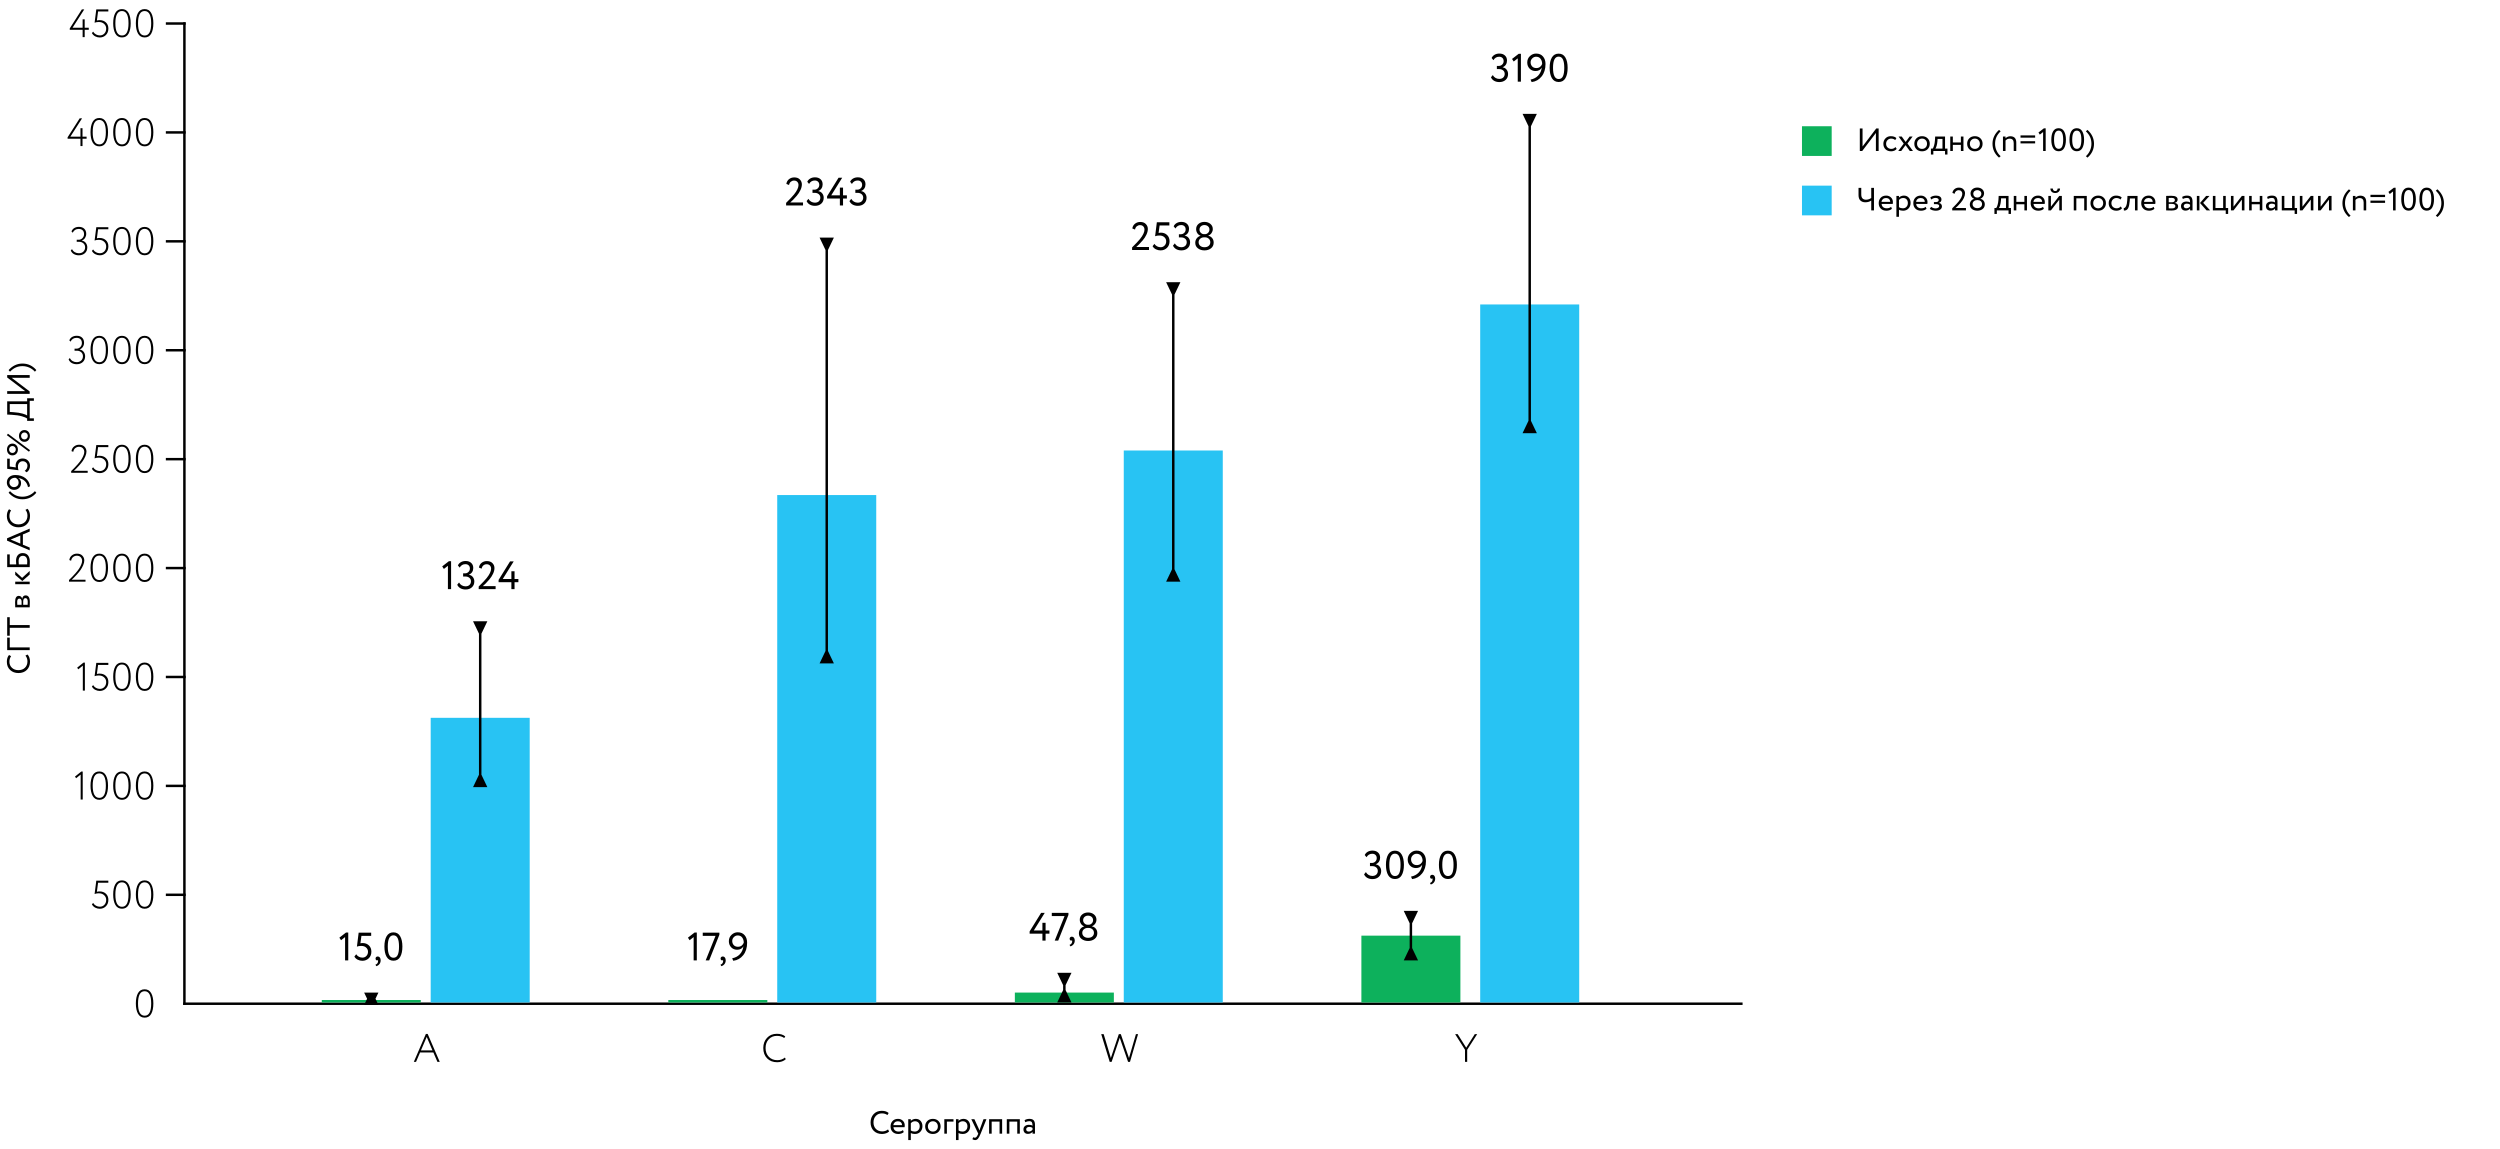 <svg width="1010" height="464" viewBox="0 0 1010 464" fill="none" xmlns="http://www.w3.org/2000/svg">
<path d="M31.859 103.144C31.112 103.144 30.451 102.984 29.875 102.664C29.299 102.344 28.872 101.859 28.595 101.208L29.091 100.632C29.368 101.197 29.752 101.619 30.243 101.896C30.744 102.173 31.283 102.312 31.859 102.312C32.627 102.312 33.24 102.088 33.699 101.64C34.158 101.181 34.387 100.605 34.387 99.912C34.387 99.251 34.158 98.717 33.699 98.312C33.24 97.896 32.659 97.688 31.955 97.688H30.995V96.856H31.859C32.403 96.856 32.888 96.637 33.315 96.2C33.742 95.763 33.955 95.224 33.955 94.584C33.955 93.912 33.763 93.395 33.379 93.032C32.995 92.669 32.472 92.488 31.811 92.488C30.67 92.488 29.859 93 29.379 94.024L28.883 93.496C29.107 92.909 29.48 92.456 30.003 92.136C30.536 91.816 31.16 91.656 31.875 91.656C32.792 91.656 33.512 91.907 34.035 92.408C34.568 92.909 34.835 93.597 34.835 94.472C34.835 95.069 34.68 95.613 34.371 96.104C34.062 96.595 33.624 96.952 33.059 97.176V97.224C33.742 97.32 34.28 97.629 34.675 98.152C35.07 98.675 35.267 99.272 35.267 99.944C35.267 100.915 34.947 101.693 34.307 102.28C33.667 102.856 32.851 103.144 31.859 103.144ZM38.214 97.176L38.902 91.8H43.766V92.632H39.622L39.142 96.28C39.473 96.184 39.841 96.136 40.246 96.136C41.281 96.136 42.129 96.445 42.79 97.064C43.452 97.683 43.782 98.504 43.782 99.528C43.782 100.616 43.446 101.491 42.774 102.152C42.102 102.813 41.281 103.144 40.31 103.144C39.67 103.144 39.062 102.995 38.486 102.696C37.91 102.397 37.457 101.955 37.126 101.368L37.622 100.776C37.9 101.267 38.289 101.645 38.79 101.912C39.292 102.179 39.804 102.312 40.326 102.312C41.062 102.312 41.676 102.056 42.166 101.544C42.657 101.021 42.902 100.36 42.902 99.56C42.902 98.792 42.625 98.157 42.07 97.656C41.526 97.144 40.806 96.888 39.91 96.888C39.281 96.888 38.716 96.984 38.214 97.176ZM46.608 101.576C46.021 100.541 45.727 99.149 45.727 97.4C45.727 95.651 46.016 94.259 46.592 93.224C47.178 92.189 48.069 91.672 49.264 91.672C50.458 91.672 51.343 92.189 51.919 93.224C52.506 94.259 52.8 95.651 52.8 97.4C52.8 99.16 52.511 100.557 51.935 101.592C51.37 102.616 50.49 103.128 49.295 103.128C48.101 103.128 47.205 102.611 46.608 101.576ZM49.264 92.456C47.493 92.456 46.608 94.104 46.608 97.4C46.608 100.696 47.504 102.344 49.295 102.344C51.045 102.344 51.919 100.696 51.919 97.4C51.919 94.104 51.034 92.456 49.264 92.456ZM55.764 101.576C55.177 100.541 54.884 99.149 54.884 97.4C54.884 95.651 55.172 94.259 55.748 93.224C56.334 92.189 57.225 91.672 58.42 91.672C59.614 91.672 60.5 92.189 61.076 93.224C61.662 94.259 61.956 95.651 61.956 97.4C61.956 99.16 61.668 100.557 61.092 101.592C60.526 102.616 59.646 103.128 58.452 103.128C57.257 103.128 56.361 102.611 55.764 101.576ZM58.42 92.456C56.649 92.456 55.764 94.104 55.764 97.4C55.764 100.696 56.66 102.344 58.452 102.344C60.201 102.344 61.076 100.696 61.076 97.4C61.076 94.104 60.19 92.456 58.42 92.456Z" fill="black"/>
<path d="M30.984 147.144C30.237 147.144 29.576 146.984 29 146.664C28.424 146.344 27.997 145.859 27.72 145.208L28.216 144.632C28.493 145.197 28.877 145.619 29.368 145.896C29.869 146.173 30.408 146.312 30.984 146.312C31.752 146.312 32.365 146.088 32.824 145.64C33.283 145.181 33.512 144.605 33.512 143.912C33.512 143.251 33.283 142.717 32.824 142.312C32.365 141.896 31.784 141.688 31.08 141.688H30.12V140.856H30.984C31.528 140.856 32.013 140.637 32.44 140.2C32.867 139.763 33.08 139.224 33.08 138.584C33.08 137.912 32.888 137.395 32.504 137.032C32.12 136.669 31.597 136.488 30.936 136.488C29.795 136.488 28.984 137 28.504 138.024L28.008 137.496C28.232 136.909 28.605 136.456 29.128 136.136C29.661 135.816 30.285 135.656 31 135.656C31.917 135.656 32.637 135.907 33.16 136.408C33.693 136.909 33.96 137.597 33.96 138.472C33.96 139.069 33.805 139.613 33.496 140.104C33.187 140.595 32.749 140.952 32.184 141.176V141.224C32.867 141.32 33.405 141.629 33.8 142.152C34.195 142.675 34.392 143.272 34.392 143.944C34.392 144.915 34.072 145.693 33.432 146.28C32.792 146.856 31.976 147.144 30.984 147.144ZM37.451 145.576C36.865 144.541 36.571 143.149 36.571 141.4C36.571 139.651 36.859 138.259 37.435 137.224C38.022 136.189 38.913 135.672 40.107 135.672C41.302 135.672 42.187 136.189 42.763 137.224C43.35 138.259 43.643 139.651 43.643 141.4C43.643 143.16 43.355 144.557 42.779 145.592C42.214 146.616 41.334 147.128 40.139 147.128C38.945 147.128 38.049 146.611 37.451 145.576ZM40.107 136.456C38.337 136.456 37.451 138.104 37.451 141.4C37.451 144.696 38.347 146.344 40.139 146.344C41.889 146.344 42.763 144.696 42.763 141.4C42.763 138.104 41.878 136.456 40.107 136.456ZM46.608 145.576C46.021 144.541 45.727 143.149 45.727 141.4C45.727 139.651 46.016 138.259 46.592 137.224C47.178 136.189 48.069 135.672 49.264 135.672C50.458 135.672 51.343 136.189 51.919 137.224C52.506 138.259 52.8 139.651 52.8 141.4C52.8 143.16 52.511 144.557 51.935 145.592C51.37 146.616 50.49 147.128 49.295 147.128C48.101 147.128 47.205 146.611 46.608 145.576ZM49.264 136.456C47.493 136.456 46.608 138.104 46.608 141.4C46.608 144.696 47.504 146.344 49.295 146.344C51.045 146.344 51.919 144.696 51.919 141.4C51.919 138.104 51.034 136.456 49.264 136.456ZM55.764 145.576C55.177 144.541 54.884 143.149 54.884 141.4C54.884 139.651 55.172 138.259 55.748 137.224C56.334 136.189 57.225 135.672 58.42 135.672C59.614 135.672 60.5 136.189 61.076 137.224C61.662 138.259 61.956 139.651 61.956 141.4C61.956 143.16 61.668 144.557 61.092 145.592C60.526 146.616 59.646 147.128 58.452 147.128C57.257 147.128 56.361 146.611 55.764 145.576ZM58.42 136.456C56.649 136.456 55.764 138.104 55.764 141.4C55.764 144.696 56.66 146.344 58.452 146.344C60.201 146.344 61.076 144.696 61.076 141.4C61.076 138.104 60.19 136.456 58.42 136.456Z" fill="black"/>
<path d="M28.753 191V190.312C29.308 189.768 29.735 189.347 30.034 189.048C30.343 188.739 30.791 188.253 31.378 187.592C31.964 186.92 32.417 186.344 32.737 185.864C33.068 185.384 33.367 184.84 33.633 184.232C33.911 183.624 34.05 183.075 34.05 182.584C34.05 182.008 33.863 181.517 33.489 181.112C33.116 180.707 32.588 180.504 31.905 180.504C31.361 180.504 30.866 180.68 30.418 181.032C29.98 181.373 29.708 181.875 29.602 182.536L28.881 182.264C28.999 181.453 29.351 180.819 29.938 180.36C30.535 179.901 31.207 179.672 31.953 179.672C32.913 179.672 33.65 179.949 34.161 180.504C34.673 181.048 34.929 181.688 34.929 182.424C34.929 183.011 34.775 183.661 34.465 184.376C34.156 185.08 33.809 185.709 33.425 186.264C33.041 186.808 32.567 187.395 32.002 188.024C31.447 188.643 31.026 189.091 30.738 189.368C30.46 189.635 30.162 189.917 29.841 190.216H35.425V191H28.753ZM38.214 185.176L38.902 179.8H43.766V180.632H39.622L39.142 184.28C39.473 184.184 39.841 184.136 40.246 184.136C41.281 184.136 42.129 184.445 42.79 185.064C43.452 185.683 43.782 186.504 43.782 187.528C43.782 188.616 43.446 189.491 42.774 190.152C42.102 190.813 41.281 191.144 40.31 191.144C39.67 191.144 39.062 190.995 38.486 190.696C37.91 190.397 37.457 189.955 37.126 189.368L37.622 188.776C37.9 189.267 38.289 189.645 38.79 189.912C39.292 190.179 39.804 190.312 40.326 190.312C41.062 190.312 41.676 190.056 42.166 189.544C42.657 189.021 42.902 188.36 42.902 187.56C42.902 186.792 42.625 186.157 42.07 185.656C41.526 185.144 40.806 184.888 39.91 184.888C39.281 184.888 38.716 184.984 38.214 185.176ZM46.608 189.576C46.021 188.541 45.727 187.149 45.727 185.4C45.727 183.651 46.016 182.259 46.592 181.224C47.178 180.189 48.069 179.672 49.264 179.672C50.458 179.672 51.343 180.189 51.919 181.224C52.506 182.259 52.8 183.651 52.8 185.4C52.8 187.16 52.511 188.557 51.935 189.592C51.37 190.616 50.49 191.128 49.295 191.128C48.101 191.128 47.205 190.611 46.608 189.576ZM49.264 180.456C47.493 180.456 46.608 182.104 46.608 185.4C46.608 188.696 47.504 190.344 49.295 190.344C51.045 190.344 51.919 188.696 51.919 185.4C51.919 182.104 51.034 180.456 49.264 180.456ZM55.764 189.576C55.177 188.541 54.884 187.149 54.884 185.4C54.884 183.651 55.172 182.259 55.748 181.224C56.334 180.189 57.225 179.672 58.42 179.672C59.614 179.672 60.5 180.189 61.076 181.224C61.662 182.259 61.956 183.651 61.956 185.4C61.956 187.16 61.668 188.557 61.092 189.592C60.526 190.616 59.646 191.128 58.452 191.128C57.257 191.128 56.361 190.611 55.764 189.576ZM58.42 180.456C56.649 180.456 55.764 182.104 55.764 185.4C55.764 188.696 56.66 190.344 58.452 190.344C60.201 190.344 61.076 188.696 61.076 185.4C61.076 182.104 60.19 180.456 58.42 180.456Z" fill="black"/>
<path d="M27.878 235V234.312C28.433 233.768 28.86 233.347 29.159 233.048C29.468 232.739 29.916 232.253 30.503 231.592C31.089 230.92 31.543 230.344 31.863 229.864C32.193 229.384 32.492 228.84 32.758 228.232C33.036 227.624 33.175 227.075 33.175 226.584C33.175 226.008 32.988 225.517 32.614 225.112C32.241 224.707 31.713 224.504 31.03 224.504C30.486 224.504 29.991 224.68 29.543 225.032C29.105 225.373 28.833 225.875 28.727 226.536L28.006 226.264C28.124 225.453 28.476 224.819 29.062 224.36C29.66 223.901 30.332 223.672 31.078 223.672C32.038 223.672 32.775 223.949 33.286 224.504C33.798 225.048 34.054 225.688 34.054 226.424C34.054 227.011 33.9 227.661 33.59 228.376C33.281 229.08 32.934 229.709 32.55 230.264C32.166 230.808 31.692 231.395 31.127 232.024C30.572 232.643 30.151 233.091 29.863 233.368C29.585 233.635 29.287 233.917 28.966 234.216H34.55V235H27.878ZM37.451 233.576C36.865 232.541 36.571 231.149 36.571 229.4C36.571 227.651 36.859 226.259 37.435 225.224C38.022 224.189 38.913 223.672 40.107 223.672C41.302 223.672 42.187 224.189 42.763 225.224C43.35 226.259 43.643 227.651 43.643 229.4C43.643 231.16 43.355 232.557 42.779 233.592C42.214 234.616 41.334 235.128 40.139 235.128C38.945 235.128 38.049 234.611 37.451 233.576ZM40.107 224.456C38.337 224.456 37.451 226.104 37.451 229.4C37.451 232.696 38.347 234.344 40.139 234.344C41.889 234.344 42.763 232.696 42.763 229.4C42.763 226.104 41.878 224.456 40.107 224.456ZM46.608 233.576C46.021 232.541 45.727 231.149 45.727 229.4C45.727 227.651 46.016 226.259 46.592 225.224C47.178 224.189 48.069 223.672 49.264 223.672C50.458 223.672 51.343 224.189 51.919 225.224C52.506 226.259 52.8 227.651 52.8 229.4C52.8 231.16 52.511 232.557 51.935 233.592C51.37 234.616 50.49 235.128 49.295 235.128C48.101 235.128 47.205 234.611 46.608 233.576ZM49.264 224.456C47.493 224.456 46.608 226.104 46.608 229.4C46.608 232.696 47.504 234.344 49.295 234.344C51.045 234.344 51.919 232.696 51.919 229.4C51.919 226.104 51.034 224.456 49.264 224.456ZM55.764 233.576C55.177 232.541 54.884 231.149 54.884 229.4C54.884 227.651 55.172 226.259 55.748 225.224C56.334 224.189 57.225 223.672 58.42 223.672C59.614 223.672 60.5 224.189 61.076 225.224C61.662 226.259 61.956 227.651 61.956 229.4C61.956 231.16 61.668 232.557 61.092 233.592C60.526 234.616 59.646 235.128 58.452 235.128C57.257 235.128 56.361 234.611 55.764 233.576ZM58.42 224.456C56.649 224.456 55.764 226.104 55.764 229.4C55.764 232.696 56.66 234.344 58.452 234.344C60.201 234.344 61.076 232.696 61.076 229.4C61.076 226.104 60.19 224.456 58.42 224.456Z" fill="black"/>
<path d="M31.173 269.736L33.717 267.704H34.293V279H33.461V268.92L31.621 270.408L31.173 269.736ZM38.214 273.176L38.902 267.8H43.766V268.632H39.622L39.142 272.28C39.473 272.184 39.841 272.136 40.246 272.136C41.281 272.136 42.129 272.445 42.79 273.064C43.452 273.683 43.782 274.504 43.782 275.528C43.782 276.616 43.446 277.491 42.774 278.152C42.102 278.813 41.281 279.144 40.31 279.144C39.67 279.144 39.062 278.995 38.486 278.696C37.91 278.397 37.457 277.955 37.126 277.368L37.622 276.776C37.9 277.267 38.289 277.645 38.79 277.912C39.292 278.179 39.804 278.312 40.326 278.312C41.062 278.312 41.676 278.056 42.166 277.544C42.657 277.021 42.902 276.36 42.902 275.56C42.902 274.792 42.625 274.157 42.07 273.656C41.526 273.144 40.806 272.888 39.91 272.888C39.281 272.888 38.716 272.984 38.214 273.176ZM46.608 277.576C46.021 276.541 45.727 275.149 45.727 273.4C45.727 271.651 46.016 270.259 46.592 269.224C47.178 268.189 48.069 267.672 49.264 267.672C50.458 267.672 51.343 268.189 51.919 269.224C52.506 270.259 52.8 271.651 52.8 273.4C52.8 275.16 52.511 276.557 51.935 277.592C51.37 278.616 50.49 279.128 49.295 279.128C48.101 279.128 47.205 278.611 46.608 277.576ZM49.264 268.456C47.493 268.456 46.608 270.104 46.608 273.4C46.608 276.696 47.504 278.344 49.295 278.344C51.045 278.344 51.919 276.696 51.919 273.4C51.919 270.104 51.034 268.456 49.264 268.456ZM55.764 277.576C55.177 276.541 54.884 275.149 54.884 273.4C54.884 271.651 55.172 270.259 55.748 269.224C56.334 268.189 57.225 267.672 58.42 267.672C59.614 267.672 60.5 268.189 61.076 269.224C61.662 270.259 61.956 271.651 61.956 273.4C61.956 275.16 61.668 276.557 61.092 277.592C60.526 278.616 59.646 279.128 58.452 279.128C57.257 279.128 56.361 278.611 55.764 277.576ZM58.42 268.456C56.649 268.456 55.764 270.104 55.764 273.4C55.764 276.696 56.66 278.344 58.452 278.344C60.201 278.344 61.076 276.696 61.076 273.4C61.076 270.104 60.19 268.456 58.42 268.456Z" fill="black"/>
<path d="M30.298 313.736L32.842 311.704H33.418V323H32.586V312.92L30.746 314.408L30.298 313.736ZM37.451 321.576C36.865 320.541 36.571 319.149 36.571 317.4C36.571 315.651 36.859 314.259 37.435 313.224C38.022 312.189 38.913 311.672 40.107 311.672C41.302 311.672 42.187 312.189 42.763 313.224C43.35 314.259 43.643 315.651 43.643 317.4C43.643 319.16 43.355 320.557 42.779 321.592C42.214 322.616 41.334 323.128 40.139 323.128C38.945 323.128 38.049 322.611 37.451 321.576ZM40.107 312.456C38.337 312.456 37.451 314.104 37.451 317.4C37.451 320.696 38.347 322.344 40.139 322.344C41.889 322.344 42.763 320.696 42.763 317.4C42.763 314.104 41.878 312.456 40.107 312.456ZM46.608 321.576C46.021 320.541 45.727 319.149 45.727 317.4C45.727 315.651 46.016 314.259 46.592 313.224C47.178 312.189 48.069 311.672 49.264 311.672C50.458 311.672 51.343 312.189 51.919 313.224C52.506 314.259 52.8 315.651 52.8 317.4C52.8 319.16 52.511 320.557 51.935 321.592C51.37 322.616 50.49 323.128 49.295 323.128C48.101 323.128 47.205 322.611 46.608 321.576ZM49.264 312.456C47.493 312.456 46.608 314.104 46.608 317.4C46.608 320.696 47.504 322.344 49.295 322.344C51.045 322.344 51.919 320.696 51.919 317.4C51.919 314.104 51.034 312.456 49.264 312.456ZM55.764 321.576C55.177 320.541 54.884 319.149 54.884 317.4C54.884 315.651 55.172 314.259 55.748 313.224C56.334 312.189 57.225 311.672 58.42 311.672C59.614 311.672 60.5 312.189 61.076 313.224C61.662 314.259 61.956 315.651 61.956 317.4C61.956 319.16 61.668 320.557 61.092 321.592C60.526 322.616 59.646 323.128 58.452 323.128C57.257 323.128 56.361 322.611 55.764 321.576ZM58.42 312.456C56.649 312.456 55.764 314.104 55.764 317.4C55.764 320.696 56.66 322.344 58.452 322.344C60.201 322.344 61.076 320.696 61.076 317.4C61.076 314.104 60.19 312.456 58.42 312.456Z" fill="black"/>
<path d="M38.214 361.176L38.902 355.8H43.766V356.632H39.622L39.142 360.28C39.473 360.184 39.841 360.136 40.246 360.136C41.281 360.136 42.129 360.445 42.79 361.064C43.452 361.683 43.782 362.504 43.782 363.528C43.782 364.616 43.446 365.491 42.774 366.152C42.102 366.813 41.281 367.144 40.31 367.144C39.67 367.144 39.062 366.995 38.486 366.696C37.91 366.397 37.457 365.955 37.126 365.368L37.622 364.776C37.9 365.267 38.289 365.645 38.79 365.912C39.292 366.179 39.804 366.312 40.326 366.312C41.062 366.312 41.676 366.056 42.166 365.544C42.657 365.021 42.902 364.36 42.902 363.56C42.902 362.792 42.625 362.157 42.07 361.656C41.526 361.144 40.806 360.888 39.91 360.888C39.281 360.888 38.716 360.984 38.214 361.176ZM46.608 365.576C46.021 364.541 45.727 363.149 45.727 361.4C45.727 359.651 46.016 358.259 46.592 357.224C47.178 356.189 48.069 355.672 49.264 355.672C50.458 355.672 51.343 356.189 51.919 357.224C52.506 358.259 52.8 359.651 52.8 361.4C52.8 363.16 52.511 364.557 51.935 365.592C51.37 366.616 50.49 367.128 49.295 367.128C48.101 367.128 47.205 366.611 46.608 365.576ZM49.264 356.456C47.493 356.456 46.608 358.104 46.608 361.4C46.608 364.696 47.504 366.344 49.295 366.344C51.045 366.344 51.919 364.696 51.919 361.4C51.919 358.104 51.034 356.456 49.264 356.456ZM55.764 365.576C55.177 364.541 54.884 363.149 54.884 361.4C54.884 359.651 55.172 358.259 55.748 357.224C56.334 356.189 57.225 355.672 58.42 355.672C59.614 355.672 60.5 356.189 61.076 357.224C61.662 358.259 61.956 359.651 61.956 361.4C61.956 363.16 61.668 364.557 61.092 365.592C60.526 366.616 59.646 367.128 58.452 367.128C57.257 367.128 56.361 366.611 55.764 365.576ZM58.42 356.456C56.649 356.456 55.764 358.104 55.764 361.4C55.764 364.696 56.66 366.344 58.452 366.344C60.201 366.344 61.076 364.696 61.076 361.4C61.076 358.104 60.19 356.456 58.42 356.456Z" fill="black"/>
<path d="M32.506 59V56.04H27.306V55.48L32.202 47.8H33.162L28.426 55.208H32.506V51.8H33.338V55.208H34.986V56.04H33.338V59H32.506ZM37.451 57.576C36.865 56.541 36.571 55.149 36.571 53.4C36.571 51.651 36.859 50.259 37.435 49.224C38.022 48.189 38.913 47.672 40.107 47.672C41.302 47.672 42.187 48.189 42.763 49.224C43.35 50.259 43.643 51.651 43.643 53.4C43.643 55.16 43.355 56.557 42.779 57.592C42.214 58.616 41.334 59.128 40.139 59.128C38.945 59.128 38.049 58.611 37.451 57.576ZM40.107 48.456C38.337 48.456 37.451 50.104 37.451 53.4C37.451 56.696 38.347 58.344 40.139 58.344C41.889 58.344 42.763 56.696 42.763 53.4C42.763 50.104 41.878 48.456 40.107 48.456ZM46.608 57.576C46.021 56.541 45.727 55.149 45.727 53.4C45.727 51.651 46.016 50.259 46.592 49.224C47.178 48.189 48.069 47.672 49.264 47.672C50.458 47.672 51.343 48.189 51.919 49.224C52.506 50.259 52.8 51.651 52.8 53.4C52.8 55.16 52.511 56.557 51.935 57.592C51.37 58.616 50.49 59.128 49.295 59.128C48.101 59.128 47.205 58.611 46.608 57.576ZM49.264 48.456C47.493 48.456 46.608 50.104 46.608 53.4C46.608 56.696 47.504 58.344 49.295 58.344C51.045 58.344 51.919 56.696 51.919 53.4C51.919 50.104 51.034 48.456 49.264 48.456ZM55.764 57.576C55.177 56.541 54.884 55.149 54.884 53.4C54.884 51.651 55.172 50.259 55.748 49.224C56.334 48.189 57.225 47.672 58.42 47.672C59.614 47.672 60.5 48.189 61.076 49.224C61.662 50.259 61.956 51.651 61.956 53.4C61.956 55.16 61.668 56.557 61.092 57.592C60.526 58.616 59.646 59.128 58.452 59.128C57.257 59.128 56.361 58.611 55.764 57.576ZM58.42 48.456C56.649 48.456 55.764 50.104 55.764 53.4C55.764 56.696 56.66 58.344 58.452 58.344C60.201 58.344 61.076 56.696 61.076 53.4C61.076 50.104 60.19 48.456 58.42 48.456Z" fill="black"/>
<path d="M33.381 15V12.04H28.181V11.48L33.077 3.8H34.037L29.301 11.208H33.381V7.8H34.213V11.208H35.861V12.04H34.213V15H33.381ZM38.214 9.176L38.902 3.8H43.766V4.632H39.622L39.142 8.28C39.473 8.184 39.841 8.136 40.246 8.136C41.281 8.136 42.129 8.445 42.79 9.064C43.452 9.683 43.782 10.504 43.782 11.528C43.782 12.616 43.446 13.491 42.774 14.152C42.102 14.813 41.281 15.144 40.31 15.144C39.67 15.144 39.062 14.995 38.486 14.696C37.91 14.397 37.457 13.955 37.126 13.368L37.622 12.776C37.9 13.267 38.289 13.645 38.79 13.912C39.292 14.179 39.804 14.312 40.326 14.312C41.062 14.312 41.676 14.056 42.166 13.544C42.657 13.021 42.902 12.36 42.902 11.56C42.902 10.792 42.625 10.157 42.07 9.656C41.526 9.144 40.806 8.888 39.91 8.888C39.281 8.888 38.716 8.984 38.214 9.176ZM46.608 13.576C46.021 12.541 45.727 11.149 45.727 9.4C45.727 7.651 46.016 6.259 46.592 5.224C47.178 4.189 48.069 3.672 49.264 3.672C50.458 3.672 51.343 4.189 51.919 5.224C52.506 6.259 52.8 7.651 52.8 9.4C52.8 11.16 52.511 12.557 51.935 13.592C51.37 14.616 50.49 15.128 49.295 15.128C48.101 15.128 47.205 14.611 46.608 13.576ZM49.264 4.456C47.493 4.456 46.608 6.104 46.608 9.4C46.608 12.696 47.504 14.344 49.295 14.344C51.045 14.344 51.919 12.696 51.919 9.4C51.919 6.104 51.034 4.456 49.264 4.456ZM55.764 13.576C55.177 12.541 54.884 11.149 54.884 9.4C54.884 7.651 55.172 6.259 55.748 5.224C56.334 4.189 57.225 3.672 58.42 3.672C59.614 3.672 60.5 4.189 61.076 5.224C61.662 6.259 61.956 7.651 61.956 9.4C61.956 11.16 61.668 12.557 61.092 13.592C60.526 14.616 59.646 15.128 58.452 15.128C57.257 15.128 56.361 14.611 55.764 13.576ZM58.42 4.456C56.649 4.456 55.764 6.104 55.764 9.4C55.764 12.696 56.66 14.344 58.452 14.344C60.201 14.344 61.076 12.696 61.076 9.4C61.076 6.104 60.19 4.456 58.42 4.456Z" fill="black"/>
<path d="M55.764 409.576C55.177 408.541 54.884 407.149 54.884 405.4C54.884 403.651 55.172 402.259 55.748 401.224C56.334 400.189 57.225 399.672 58.42 399.672C59.614 399.672 60.5 400.189 61.076 401.224C61.662 402.259 61.956 403.651 61.956 405.4C61.956 407.16 61.668 408.557 61.092 409.592C60.526 410.616 59.646 411.128 58.452 411.128C57.257 411.128 56.361 410.611 55.764 409.576ZM58.42 400.456C56.649 400.456 55.764 402.104 55.764 405.4C55.764 408.696 56.66 410.344 58.452 410.344C60.201 410.344 61.076 408.696 61.076 405.4C61.076 402.104 60.19 400.456 58.42 400.456Z" fill="black"/>
<rect x="74" y="405" width="630" height="1" fill="black"/>
<rect x="74" y="9" width="1" height="397" fill="black"/>
<rect x="67" y="9" width="8" height="1" fill="black"/>
<rect x="67" y="53" width="8" height="1" fill="black"/>
<rect x="67" y="97" width="8" height="1" fill="black"/>
<rect x="67" y="141" width="8" height="1" fill="black"/>
<rect x="67" y="185" width="8" height="1" fill="black"/>
<rect x="67" y="229" width="8" height="1" fill="black"/>
<rect x="67" y="273" width="8" height="1" fill="black"/>
<rect x="67" y="317" width="8" height="1" fill="black"/>
<rect x="67" y="361" width="8" height="1" fill="black"/>
<rect x="174" y="290" width="40" height="115" fill="#28C3F3"/>
<rect x="130" y="404" width="40" height="1" fill="#0DB15C"/>
<path d="M137.107 378.816L139.795 376.736H140.691V388H139.411V378.576L137.779 379.856L137.107 378.816ZM144.193 382.432L144.897 376.8H149.953V378.08H146.017L145.601 381.104C145.879 381.029 146.177 380.992 146.497 380.992C147.532 380.992 148.38 381.312 149.041 381.952C149.703 382.581 150.033 383.419 150.033 384.464C150.033 385.584 149.681 386.48 148.977 387.152C148.273 387.824 147.409 388.16 146.385 388.16C145.745 388.16 145.127 388.016 144.529 387.728C143.943 387.44 143.489 387.019 143.169 386.464L143.905 385.52C144.172 385.947 144.535 386.283 144.993 386.528C145.463 386.763 145.937 386.88 146.417 386.88C147.057 386.88 147.591 386.656 148.017 386.208C148.455 385.76 148.673 385.195 148.673 384.512C148.673 383.829 148.423 383.264 147.921 382.816C147.431 382.368 146.775 382.144 145.953 382.144C145.271 382.144 144.684 382.24 144.193 382.432ZM151.723 387.264C151.723 387.008 151.803 386.805 151.963 386.656C152.123 386.496 152.347 386.416 152.635 386.416C152.977 386.416 153.254 386.56 153.467 386.848C153.681 387.125 153.787 387.499 153.787 387.968C153.787 388.555 153.627 389.056 153.307 389.472C152.987 389.888 152.561 390.176 152.027 390.336L151.675 389.728C152.23 389.547 152.571 389.189 152.699 388.656C152.785 388.293 152.779 388.027 152.683 387.856C152.619 387.952 152.502 388 152.331 388C152.171 388 152.027 387.931 151.899 387.792C151.782 387.643 151.723 387.467 151.723 387.264ZM156.214 386.592C155.606 385.557 155.302 384.16 155.302 382.4C155.302 380.64 155.601 379.248 156.198 378.224C156.806 377.189 157.718 376.672 158.934 376.672C160.15 376.672 161.057 377.189 161.654 378.224C162.262 379.248 162.566 380.64 162.566 382.4C162.566 384.171 162.267 385.568 161.67 386.592C161.083 387.616 160.182 388.128 158.966 388.128C157.75 388.128 156.833 387.616 156.214 386.592ZM158.934 377.872C157.419 377.872 156.662 379.381 156.662 382.4C156.662 385.419 157.43 386.928 158.966 386.928C159.755 386.928 160.326 386.549 160.678 385.792C161.03 385.035 161.206 383.904 161.206 382.4C161.206 380.907 161.025 379.781 160.662 379.024C160.299 378.256 159.723 377.872 158.934 377.872Z" fill="black"/>
<path d="M178.654 228.816L181.342 226.736H182.238V238H180.958V228.576L179.326 229.856L178.654 228.816ZM188.108 238.16C187.319 238.16 186.626 237.995 186.028 237.664C185.442 237.333 185.004 236.859 184.716 236.24L185.452 235.328C185.719 235.829 186.087 236.213 186.556 236.48C187.026 236.747 187.527 236.88 188.06 236.88C188.743 236.88 189.282 236.693 189.676 236.32C190.071 235.936 190.268 235.451 190.268 234.864C190.268 234.267 190.055 233.792 189.628 233.44C189.212 233.088 188.663 232.912 187.98 232.912H187.1V231.632H187.9C188.412 231.632 188.86 231.451 189.244 231.088C189.639 230.715 189.836 230.251 189.836 229.696C189.836 229.141 189.671 228.709 189.34 228.4C189.02 228.08 188.578 227.92 188.012 227.92C187.01 227.92 186.242 228.384 185.708 229.312L184.988 228.432C185.244 227.867 185.644 227.429 186.188 227.12C186.743 226.8 187.383 226.64 188.108 226.64C189.047 226.64 189.794 226.896 190.348 227.408C190.914 227.909 191.196 228.597 191.196 229.472C191.196 230.091 191.047 230.635 190.748 231.104C190.45 231.573 190.018 231.925 189.452 232.16V232.208C190.124 232.315 190.652 232.624 191.036 233.136C191.431 233.637 191.628 234.229 191.628 234.912C191.628 235.893 191.298 236.683 190.636 237.28C189.975 237.867 189.132 238.16 188.108 238.16ZM193.392 238V236.96C194.907 235.467 195.973 234.336 196.592 233.568C197.797 232.064 198.4 230.795 198.4 229.76C198.4 229.237 198.24 228.805 197.92 228.464C197.611 228.123 197.163 227.952 196.576 227.952C196.096 227.952 195.669 228.107 195.296 228.416C194.923 228.725 194.683 229.168 194.576 229.744L193.488 229.296C193.616 228.485 193.979 227.845 194.576 227.376C195.173 226.907 195.877 226.672 196.688 226.672C197.669 226.672 198.427 226.955 198.96 227.52C199.493 228.075 199.76 228.736 199.76 229.504C199.76 230.229 199.568 230.997 199.184 231.808C198.811 232.608 198.315 233.371 197.696 234.096C197.077 234.811 196.581 235.355 196.208 235.728C195.845 236.091 195.461 236.448 195.056 236.8H200.224V238H193.392ZM206.597 238V235.2H201.429V234.288L206.069 226.8H207.541L203.109 233.92H206.597V230.8H207.877V233.92H209.429V235.2H207.877V238H206.597Z" fill="black"/>
<rect x="314" y="200" width="40" height="205" fill="#28C3F3"/>
<rect width="40" height="1" transform="matrix(1 0 0 -1 270 405)" fill="#0DB15C"/>
<path d="M317.587 83V81.96C319.102 80.467 320.169 79.336 320.787 78.568C321.993 77.064 322.595 75.795 322.595 74.76C322.595 74.237 322.435 73.805 322.115 73.464C321.806 73.123 321.358 72.952 320.771 72.952C320.291 72.952 319.865 73.107 319.491 73.416C319.118 73.725 318.878 74.168 318.771 74.744L317.683 74.296C317.811 73.485 318.174 72.845 318.771 72.376C319.369 71.907 320.073 71.672 320.883 71.672C321.865 71.672 322.622 71.955 323.155 72.52C323.689 73.075 323.955 73.736 323.955 74.504C323.955 75.229 323.763 75.997 323.379 76.808C323.006 77.608 322.51 78.371 321.891 79.096C321.273 79.811 320.777 80.355 320.403 80.728C320.041 81.091 319.657 81.448 319.251 81.8H324.419V83H317.587ZM329.257 83.16C328.467 83.16 327.774 82.995 327.177 82.664C326.59 82.333 326.153 81.859 325.865 81.24L326.601 80.328C326.867 80.829 327.235 81.213 327.705 81.48C328.174 81.747 328.675 81.88 329.209 81.88C329.891 81.88 330.43 81.693 330.825 81.32C331.219 80.936 331.417 80.451 331.417 79.864C331.417 79.267 331.203 78.792 330.777 78.44C330.361 78.088 329.811 77.912 329.129 77.912H328.249V76.632H329.049C329.561 76.632 330.009 76.451 330.393 76.088C330.787 75.715 330.985 75.251 330.985 74.696C330.985 74.141 330.819 73.709 330.489 73.4C330.169 73.08 329.726 72.92 329.161 72.92C328.158 72.92 327.39 73.384 326.857 74.312L326.137 73.432C326.393 72.867 326.793 72.429 327.337 72.12C327.891 71.8 328.531 71.64 329.257 71.64C330.195 71.64 330.942 71.896 331.497 72.408C332.062 72.909 332.345 73.597 332.345 74.472C332.345 75.091 332.195 75.635 331.897 76.104C331.598 76.573 331.166 76.925 330.601 77.16V77.208C331.273 77.315 331.801 77.624 332.185 78.136C332.579 78.637 332.777 79.229 332.777 79.912C332.777 80.893 332.446 81.683 331.785 82.28C331.123 82.867 330.281 83.16 329.257 83.16ZM339.308 83V80.2H334.14V79.288L338.78 71.8H340.252L335.82 78.92H339.308V75.8H340.588V78.92H342.14V80.2H340.588V83H339.308ZM346.569 83.16C345.78 83.16 345.087 82.995 344.489 82.664C343.903 82.333 343.465 81.859 343.177 81.24L343.913 80.328C344.18 80.829 344.548 81.213 345.017 81.48C345.487 81.747 345.988 81.88 346.521 81.88C347.204 81.88 347.743 81.693 348.137 81.32C348.532 80.936 348.729 80.451 348.729 79.864C348.729 79.267 348.516 78.792 348.089 78.44C347.673 78.088 347.124 77.912 346.441 77.912H345.561V76.632H346.361C346.873 76.632 347.321 76.451 347.705 76.088C348.1 75.715 348.297 75.251 348.297 74.696C348.297 74.141 348.132 73.709 347.801 73.4C347.481 73.08 347.039 72.92 346.473 72.92C345.471 72.92 344.703 73.384 344.169 74.312L343.449 73.432C343.705 72.867 344.105 72.429 344.649 72.12C345.204 71.8 345.844 71.64 346.569 71.64C347.508 71.64 348.255 71.896 348.809 72.408C349.375 72.909 349.657 73.597 349.657 74.472C349.657 75.091 349.508 75.635 349.209 76.104C348.911 76.573 348.479 76.925 347.913 77.16V77.208C348.585 77.315 349.113 77.624 349.497 78.136C349.892 78.637 350.089 79.229 350.089 79.912C350.089 80.893 349.759 81.683 349.097 82.28C348.436 82.867 347.593 83.16 346.569 83.16Z" fill="black"/>
<path d="M277.927 378.816L280.615 376.736H281.511V388H280.231V378.576L278.599 379.856L277.927 378.816ZM283.91 378.08V376.8H290.63V377.632L286.502 388H285.094L289.078 378.08H283.91ZM291.122 387.264C291.122 387.008 291.202 386.805 291.362 386.656C291.522 386.496 291.746 386.416 292.034 386.416C292.375 386.416 292.652 386.56 292.866 386.848C293.079 387.125 293.186 387.499 293.186 387.968C293.186 388.555 293.026 389.056 292.706 389.472C292.386 389.888 291.959 390.176 291.426 390.336L291.074 389.728C291.628 389.547 291.97 389.189 292.098 388.656C292.183 388.293 292.178 388.027 292.082 387.856C292.018 387.952 291.9 388 291.73 388C291.57 388 291.426 387.931 291.298 387.792C291.18 387.643 291.122 387.467 291.122 387.264ZM301.836 380.848C301.836 382.907 301.308 384.592 300.252 385.904C299.207 387.205 297.868 387.957 296.236 388.16L295.804 387.152C297.063 386.907 298.087 386.368 298.876 385.536C299.676 384.693 300.162 383.616 300.332 382.304C299.831 383.232 298.988 383.696 297.804 383.696C296.834 383.696 296.034 383.371 295.404 382.72C294.775 382.059 294.46 381.237 294.46 380.256C294.46 379.2 294.823 378.336 295.548 377.664C296.274 376.981 297.1 376.64 298.028 376.64C299.234 376.64 300.167 377.035 300.828 377.824C301.5 378.603 301.836 379.611 301.836 380.848ZM300.476 380.848C300.476 380.027 300.268 379.333 299.852 378.768C299.436 378.203 298.834 377.92 298.044 377.92C297.436 377.92 296.914 378.144 296.476 378.592C296.039 379.029 295.82 379.552 295.82 380.16C295.82 380.811 296.023 381.365 296.428 381.824C296.844 382.272 297.41 382.496 298.124 382.496C298.732 382.496 299.239 382.336 299.644 382.016C300.05 381.685 300.327 381.296 300.476 380.848Z" fill="black"/>
<rect x="454" y="182" width="40" height="223" fill="#28C3F3"/>
<rect width="40" height="4" transform="matrix(1 0 0 -1 410 405)" fill="#0DB15C"/>
<path d="M421.136 380V377.2H415.968V376.288L420.608 368.8H422.08L417.648 375.92H421.136V372.8H422.416V375.92H423.968V377.2H422.416V380H421.136ZM424.925 370.08V368.8H431.645V369.632L427.517 380H426.109L430.093 370.08H424.925ZM432.137 379.264C432.137 379.008 432.217 378.805 432.377 378.656C432.537 378.496 432.761 378.416 433.049 378.416C433.391 378.416 433.668 378.56 433.881 378.848C434.095 379.125 434.201 379.499 434.201 379.968C434.201 380.555 434.041 381.056 433.721 381.472C433.401 381.888 432.975 382.176 432.441 382.336L432.089 381.728C432.644 381.547 432.985 381.189 433.113 380.656C433.199 380.293 433.193 380.027 433.097 379.856C433.033 379.952 432.916 380 432.745 380C432.585 380 432.441 379.931 432.313 379.792C432.196 379.643 432.137 379.467 432.137 379.264ZM439.396 373.6H439.812C440.292 373.6 440.708 373.419 441.06 373.056C441.423 372.693 441.604 372.261 441.604 371.76C441.604 371.195 441.407 370.747 441.012 370.416C440.617 370.085 440.137 369.92 439.572 369.92C439.007 369.92 438.532 370.091 438.148 370.432C437.775 370.773 437.588 371.216 437.588 371.76C437.588 372.261 437.769 372.693 438.132 373.056C438.495 373.419 438.916 373.6 439.396 373.6ZM439.796 374.88H439.444C438.836 374.88 438.313 375.067 437.876 375.44C437.449 375.813 437.236 376.288 437.236 376.864C437.236 377.451 437.455 377.936 437.892 378.32C438.34 378.693 438.905 378.88 439.588 378.88C440.303 378.88 440.873 378.699 441.3 378.336C441.737 377.963 441.956 377.472 441.956 376.864C441.945 376.256 441.732 375.776 441.316 375.424C440.911 375.061 440.404 374.88 439.796 374.88ZM442.244 379.312C441.529 379.877 440.649 380.16 439.604 380.16C438.559 380.16 437.673 379.883 436.948 379.328C436.233 378.773 435.876 378.032 435.876 377.104C435.876 376.421 436.068 375.824 436.452 375.312C436.847 374.8 437.359 374.453 437.988 374.272V374.224C437.487 374.053 437.065 373.723 436.724 373.232C436.393 372.731 436.228 372.176 436.228 371.568C436.228 370.704 436.548 370 437.188 369.456C437.839 368.912 438.639 368.64 439.588 368.64C440.537 368.64 441.337 368.912 441.988 369.456C442.639 370 442.964 370.704 442.964 371.568C442.964 372.123 442.799 372.645 442.468 373.136C442.137 373.627 441.689 373.984 441.124 374.208V374.256C441.753 374.363 442.276 374.667 442.692 375.168C443.108 375.669 443.316 376.283 443.316 377.008C443.316 377.979 442.959 378.747 442.244 379.312Z" fill="black"/>
<path d="M457.361 101V99.96C458.875 98.467 459.942 97.336 460.561 96.568C461.766 95.064 462.369 93.795 462.369 92.76C462.369 92.237 462.209 91.805 461.889 91.464C461.579 91.123 461.131 90.952 460.545 90.952C460.065 90.952 459.638 91.107 459.265 91.416C458.891 91.725 458.651 92.168 458.545 92.744L457.457 92.296C457.585 91.485 457.947 90.845 458.545 90.376C459.142 89.907 459.846 89.672 460.657 89.672C461.638 89.672 462.395 89.955 462.929 90.52C463.462 91.075 463.729 91.736 463.729 92.504C463.729 93.229 463.537 93.997 463.153 94.808C462.779 95.608 462.283 96.371 461.665 97.096C461.046 97.811 460.55 98.355 460.177 98.728C459.814 99.091 459.43 99.448 459.025 99.8H464.193V101H457.361ZM466.662 95.432L467.366 89.8H472.422V91.08H468.486L468.07 94.104C468.347 94.029 468.646 93.992 468.966 93.992C470.001 93.992 470.849 94.312 471.51 94.952C472.171 95.581 472.502 96.419 472.502 97.464C472.502 98.584 472.15 99.48 471.446 100.152C470.742 100.824 469.878 101.16 468.854 101.16C468.214 101.16 467.595 101.016 466.998 100.728C466.411 100.44 465.958 100.019 465.638 99.464L466.374 98.52C466.641 98.947 467.003 99.283 467.462 99.528C467.931 99.763 468.406 99.88 468.886 99.88C469.526 99.88 470.059 99.656 470.486 99.208C470.923 98.76 471.142 98.195 471.142 97.512C471.142 96.829 470.891 96.264 470.39 95.816C469.899 95.368 469.243 95.144 468.422 95.144C467.739 95.144 467.153 95.24 466.662 95.432ZM477.28 101.16C476.491 101.16 475.797 100.995 475.2 100.664C474.613 100.333 474.176 99.859 473.888 99.24L474.624 98.328C474.891 98.829 475.259 99.213 475.728 99.48C476.197 99.747 476.699 99.88 477.232 99.88C477.915 99.88 478.453 99.693 478.848 99.32C479.243 98.936 479.44 98.451 479.44 97.864C479.44 97.267 479.227 96.792 478.8 96.44C478.384 96.088 477.835 95.912 477.152 95.912H476.272V94.632H477.072C477.584 94.632 478.032 94.451 478.416 94.088C478.811 93.715 479.008 93.251 479.008 92.696C479.008 92.141 478.843 91.709 478.512 91.4C478.192 91.08 477.749 90.92 477.184 90.92C476.181 90.92 475.413 91.384 474.88 92.312L474.16 91.432C474.416 90.867 474.816 90.429 475.36 90.12C475.915 89.8 476.555 89.64 477.28 89.64C478.219 89.64 478.965 89.896 479.52 90.408C480.085 90.909 480.368 91.597 480.368 92.472C480.368 93.091 480.219 93.635 479.92 94.104C479.621 94.573 479.189 94.925 478.624 95.16V95.208C479.296 95.315 479.824 95.624 480.208 96.136C480.603 96.637 480.8 97.229 480.8 97.912C480.8 98.893 480.469 99.683 479.808 100.28C479.147 100.867 478.304 101.16 477.28 101.16ZM486.404 94.6H486.82C487.3 94.6 487.716 94.419 488.068 94.056C488.43 93.693 488.612 93.261 488.612 92.76C488.612 92.195 488.414 91.747 488.02 91.416C487.625 91.085 487.145 90.92 486.58 90.92C486.014 90.92 485.54 91.091 485.156 91.432C484.782 91.773 484.596 92.216 484.596 92.76C484.596 93.261 484.777 93.693 485.14 94.056C485.502 94.419 485.924 94.6 486.404 94.6ZM486.804 95.88H486.452C485.844 95.88 485.321 96.067 484.884 96.44C484.457 96.813 484.244 97.288 484.244 97.864C484.244 98.451 484.462 98.936 484.9 99.32C485.348 99.693 485.913 99.88 486.596 99.88C487.31 99.88 487.881 99.699 488.308 99.336C488.745 98.963 488.964 98.472 488.964 97.864C488.953 97.256 488.74 96.776 488.324 96.424C487.918 96.061 487.412 95.88 486.804 95.88ZM489.252 100.312C488.537 100.877 487.657 101.16 486.612 101.16C485.566 101.16 484.681 100.883 483.956 100.328C483.241 99.773 482.884 99.032 482.884 98.104C482.884 97.421 483.076 96.824 483.46 96.312C483.854 95.8 484.366 95.453 484.996 95.272V95.224C484.494 95.053 484.073 94.723 483.732 94.232C483.401 93.731 483.236 93.176 483.236 92.568C483.236 91.704 483.556 91 484.196 90.456C484.846 89.912 485.646 89.64 486.596 89.64C487.545 89.64 488.345 89.912 488.996 90.456C489.646 91 489.972 91.704 489.972 92.568C489.972 93.123 489.806 93.645 489.476 94.136C489.145 94.627 488.697 94.984 488.132 95.208V95.256C488.761 95.363 489.284 95.667 489.7 96.168C490.116 96.669 490.324 97.283 490.324 98.008C490.324 98.979 489.966 99.747 489.252 100.312Z" fill="black"/>
<rect x="598" y="123" width="40" height="282" fill="#28C3F3"/>
<rect width="40" height="27" transform="matrix(1 0 0 -1 550 405)" fill="#0DB15C"/>
<path d="M554.475 355.16C553.686 355.16 552.993 354.995 552.395 354.664C551.809 354.333 551.371 353.859 551.083 353.24L551.819 352.328C552.086 352.829 552.454 353.213 552.923 353.48C553.393 353.747 553.894 353.88 554.427 353.88C555.11 353.88 555.649 353.693 556.043 353.32C556.438 352.936 556.635 352.451 556.635 351.864C556.635 351.267 556.422 350.792 555.995 350.44C555.579 350.088 555.03 349.912 554.347 349.912H553.467V348.632H554.267C554.779 348.632 555.227 348.451 555.611 348.088C556.006 347.715 556.203 347.251 556.203 346.696C556.203 346.141 556.038 345.709 555.707 345.4C555.387 345.08 554.945 344.92 554.379 344.92C553.377 344.92 552.609 345.384 552.075 346.312L551.355 345.432C551.611 344.867 552.011 344.429 552.555 344.12C553.11 343.8 553.75 343.64 554.475 343.64C555.414 343.64 556.161 343.896 556.715 344.408C557.281 344.909 557.563 345.597 557.563 346.472C557.563 347.091 557.414 347.635 557.115 348.104C556.817 348.573 556.385 348.925 555.819 349.16V349.208C556.491 349.315 557.019 349.624 557.403 350.136C557.798 350.637 557.995 351.229 557.995 351.912C557.995 352.893 557.665 353.683 557.003 354.28C556.342 354.867 555.499 355.16 554.475 355.16ZM560.831 353.592C560.223 352.557 559.919 351.16 559.919 349.4C559.919 347.64 560.218 346.248 560.815 345.224C561.423 344.189 562.335 343.672 563.551 343.672C564.767 343.672 565.674 344.189 566.271 345.224C566.879 346.248 567.183 347.64 567.183 349.4C567.183 351.171 566.884 352.568 566.287 353.592C565.7 354.616 564.799 355.128 563.583 355.128C562.367 355.128 561.45 354.616 560.831 353.592ZM563.551 344.872C562.036 344.872 561.279 346.381 561.279 349.4C561.279 352.419 562.047 353.928 563.583 353.928C564.372 353.928 564.943 353.549 565.295 352.792C565.647 352.035 565.823 350.904 565.823 349.4C565.823 347.907 565.642 346.781 565.279 346.024C564.916 345.256 564.34 344.872 563.551 344.872ZM576.086 347.848C576.086 349.907 575.558 351.592 574.502 352.904C573.457 354.205 572.118 354.957 570.486 355.16L570.054 354.152C571.313 353.907 572.337 353.368 573.126 352.536C573.926 351.693 574.412 350.616 574.582 349.304C574.081 350.232 573.238 350.696 572.054 350.696C571.084 350.696 570.284 350.371 569.654 349.72C569.025 349.059 568.71 348.237 568.71 347.256C568.71 346.2 569.073 345.336 569.798 344.664C570.524 343.981 571.35 343.64 572.278 343.64C573.484 343.64 574.417 344.035 575.078 344.824C575.75 345.603 576.086 346.611 576.086 347.848ZM574.726 347.848C574.726 347.027 574.518 346.333 574.102 345.768C573.686 345.203 573.084 344.92 572.294 344.92C571.686 344.92 571.164 345.144 570.726 345.592C570.289 346.029 570.07 346.552 570.07 347.16C570.07 347.811 570.273 348.365 570.678 348.824C571.094 349.272 571.66 349.496 572.374 349.496C572.982 349.496 573.489 349.336 573.894 349.016C574.3 348.685 574.577 348.296 574.726 347.848ZM577.747 354.264C577.747 354.008 577.827 353.805 577.987 353.656C578.147 353.496 578.371 353.416 578.659 353.416C579 353.416 579.277 353.56 579.491 353.848C579.704 354.125 579.811 354.499 579.811 354.968C579.811 355.555 579.651 356.056 579.331 356.472C579.011 356.888 578.584 357.176 578.051 357.336L577.699 356.728C578.253 356.547 578.595 356.189 578.723 355.656C578.808 355.293 578.803 355.027 578.707 354.856C578.643 354.952 578.525 355 578.355 355C578.195 355 578.051 354.931 577.923 354.792C577.805 354.643 577.747 354.467 577.747 354.264ZM582.237 353.592C581.629 352.557 581.325 351.16 581.325 349.4C581.325 347.64 581.624 346.248 582.221 345.224C582.829 344.189 583.741 343.672 584.957 343.672C586.173 343.672 587.08 344.189 587.677 345.224C588.285 346.248 588.589 347.64 588.589 349.4C588.589 351.171 588.291 352.568 587.693 353.592C587.107 354.616 586.205 355.128 584.989 355.128C583.773 355.128 582.856 354.616 582.237 353.592ZM584.957 344.872C583.443 344.872 582.685 346.381 582.685 349.4C582.685 352.419 583.453 353.928 584.989 353.928C585.779 353.928 586.349 353.549 586.701 352.792C587.053 352.035 587.229 350.904 587.229 349.4C587.229 347.907 587.048 346.781 586.685 346.024C586.323 345.256 585.747 344.872 584.957 344.872Z" fill="black"/>
<path d="M605.741 33.16C604.952 33.16 604.258 32.995 603.661 32.664C603.074 32.333 602.637 31.859 602.349 31.24L603.085 30.328C603.352 30.829 603.72 31.213 604.189 31.48C604.658 31.747 605.16 31.88 605.693 31.88C606.376 31.88 606.914 31.693 607.309 31.32C607.704 30.936 607.901 30.451 607.901 29.864C607.901 29.267 607.688 28.792 607.261 28.44C606.845 28.088 606.296 27.912 605.613 27.912H604.733V26.632H605.533C606.045 26.632 606.493 26.451 606.877 26.088C607.272 25.715 607.469 25.251 607.469 24.696C607.469 24.141 607.304 23.709 606.973 23.4C606.653 23.08 606.21 22.92 605.645 22.92C604.642 22.92 603.874 23.384 603.341 24.312L602.621 23.432C602.877 22.867 603.277 22.429 603.821 22.12C604.376 21.8 605.016 21.64 605.741 21.64C606.68 21.64 607.426 21.896 607.981 22.408C608.546 22.909 608.829 23.597 608.829 24.472C608.829 25.091 608.68 25.635 608.381 26.104C608.082 26.573 607.65 26.925 607.085 27.16V27.208C607.757 27.315 608.285 27.624 608.669 28.136C609.064 28.637 609.261 29.229 609.261 29.912C609.261 30.893 608.93 31.683 608.269 32.28C607.608 32.867 606.765 33.16 605.741 33.16ZM610.865 23.816L613.553 21.736H614.449V33H613.169V23.576L611.537 24.856L610.865 23.816ZM624.383 25.848C624.383 27.907 623.855 29.592 622.799 30.904C621.754 32.205 620.415 32.957 618.783 33.16L618.351 32.152C619.61 31.907 620.634 31.368 621.423 30.536C622.223 29.693 622.709 28.616 622.879 27.304C622.378 28.232 621.535 28.696 620.351 28.696C619.381 28.696 618.581 28.371 617.951 27.72C617.322 27.059 617.007 26.237 617.007 25.256C617.007 24.2 617.37 23.336 618.095 22.664C618.821 21.981 619.647 21.64 620.575 21.64C621.781 21.64 622.714 22.035 623.375 22.824C624.047 23.603 624.383 24.611 624.383 25.848ZM623.023 25.848C623.023 25.027 622.815 24.333 622.399 23.768C621.983 23.203 621.381 22.92 620.591 22.92C619.983 22.92 619.461 23.144 619.023 23.592C618.586 24.029 618.367 24.552 618.367 25.16C618.367 25.811 618.57 26.365 618.975 26.824C619.391 27.272 619.957 27.496 620.671 27.496C621.279 27.496 621.786 27.336 622.191 27.016C622.597 26.685 622.874 26.296 623.023 25.848ZM626.972 31.592C626.364 30.557 626.06 29.16 626.06 27.4C626.06 25.64 626.358 24.248 626.956 23.224C627.564 22.189 628.476 21.672 629.692 21.672C630.908 21.672 631.814 22.189 632.412 23.224C633.02 24.248 633.324 25.64 633.324 27.4C633.324 29.171 633.025 30.568 632.428 31.592C631.841 32.616 630.94 33.128 629.724 33.128C628.508 33.128 627.59 32.616 626.972 31.592ZM629.692 22.872C628.177 22.872 627.42 24.381 627.42 27.4C627.42 30.419 628.188 31.928 629.724 31.928C630.513 31.928 631.084 31.549 631.436 30.792C631.788 30.035 631.964 28.904 631.964 27.4C631.964 25.907 631.782 24.781 631.42 24.024C631.057 23.256 630.481 22.872 629.692 22.872Z" fill="black"/>
<path d="M430.5 398L432.887 393L427.113 393L429.5 398L430.5 398ZM429.5 400L427.113 405L432.887 405L430.5 400L429.5 400ZM429.5 397.5L429.5 400.5L430.5 400.5L430.5 397.5L429.5 397.5Z" fill="black"/>
<path d="M194.5 256L196.887 251L191.113 251L193.5 256L194.5 256ZM193.5 313L191.113 318L196.887 318L194.5 313L193.5 313ZM193.5 255.5L193.5 313.5L194.5 313.5L194.5 255.5L193.5 255.5Z" fill="black"/>
<path d="M150.5 406L152.887 401L147.113 401L149.5 406L150.5 406ZM149.5 401L147.113 406L152.887 406L150.5 401L149.5 401Z" fill="black"/>
<path d="M334.5 101L336.887 96L331.113 96L333.5 101L334.5 101ZM333.5 263L331.113 268L336.887 268L334.5 263L333.5 263ZM333.5 100.5L333.5 263.5L334.5 263.5L334.5 100.5L333.5 100.5Z" fill="black"/>
<path d="M474.5 119L476.887 114L471.113 114L473.5 119L474.5 119ZM473.5 230L471.113 235L476.887 235L474.5 230L473.5 230ZM473.5 118.5L473.5 230.5L474.5 230.5L474.5 118.5L473.5 118.5Z" fill="black"/>
<path d="M618.5 51L620.887 46L615.113 46L617.5 51L618.5 51ZM617.5 170L615.113 175L620.887 175L618.5 170L617.5 170ZM617.5 50.5L617.5 170.5L618.5 170.5L618.5 50.5L617.5 50.5Z" fill="black"/>
<path d="M570.5 373L572.887 368L567.113 368L569.5 373L570.5 373ZM569.5 383L567.113 388L572.887 388L570.5 383L569.5 383ZM569.5 372.5L569.5 383.5L570.5 383.5L570.5 372.5L569.5 372.5Z" fill="black"/>
<path d="M167.18 429L172.06 417.704H172.78L177.66 429H176.716L175.084 425.192H169.708L168.076 429H167.18ZM172.396 418.92L170.06 424.36H174.716L172.396 418.92Z" fill="black"/>
<path d="M317.1 427.256L317.452 427.912C317.068 428.296 316.561 428.6 315.932 428.824C315.303 429.037 314.652 429.144 313.98 429.144C312.305 429.144 310.951 428.621 309.916 427.576C308.881 426.531 308.364 425.139 308.364 423.4C308.364 421.757 308.865 420.392 309.868 419.304C310.871 418.205 312.199 417.656 313.852 417.656C315.271 417.656 316.401 418.008 317.244 418.712L316.828 419.368C316.06 418.781 315.073 418.488 313.868 418.488C312.513 418.488 311.409 418.952 310.556 419.88C309.713 420.797 309.292 421.971 309.292 423.4C309.292 424.861 309.729 426.045 310.604 426.952C311.489 427.859 312.636 428.312 314.044 428.312C315.217 428.312 316.236 427.96 317.1 427.256Z" fill="black"/>
<path d="M459.776 417.8L456.512 429H455.744L452.384 419.272L449.088 429H448.32L444.896 417.8H445.888L448.784 427.432L452 417.8H452.816L456.112 427.448L458.912 417.8H459.776Z" fill="black"/>
<path d="M596.776 417.8L592.744 424.104V429H591.864V424.104L587.88 417.8H588.904L592.344 423.272L595.8 417.8H596.776Z" fill="black"/>
<path d="M752.34 61H751.365V51.9H752.47V59.18L757.995 51.9H758.97V61H757.865V53.72L752.34 61ZM765.768 59.401L766.262 60.155C766.019 60.467 765.699 60.71 765.3 60.883C764.901 61.048 764.472 61.13 764.013 61.13C763.077 61.13 762.319 60.853 761.738 60.298C761.166 59.735 760.88 58.994 760.88 58.075C760.88 57.217 761.162 56.493 761.725 55.904C762.288 55.315 762.995 55.02 763.844 55.02C764.867 55.02 765.634 55.276 766.145 55.787L765.664 56.606C765.222 56.199 764.663 55.995 763.987 55.995C763.441 55.995 762.969 56.194 762.57 56.593C762.18 56.983 761.985 57.477 761.985 58.075C761.985 58.699 762.184 59.202 762.583 59.583C762.99 59.964 763.493 60.155 764.091 60.155C764.767 60.155 765.326 59.904 765.768 59.401ZM772.703 55.15L770.61 57.971L772.833 61H771.559L769.843 58.634L768.101 61H766.892L769.102 58.023L767.022 55.15H768.296L769.882 57.36L771.494 55.15H772.703ZM774.243 60.272C773.671 59.691 773.385 58.959 773.385 58.075C773.385 57.191 773.671 56.463 774.243 55.891C774.824 55.31 775.578 55.02 776.505 55.02C777.432 55.02 778.182 55.31 778.754 55.891C779.335 56.463 779.625 57.191 779.625 58.075C779.625 58.959 779.335 59.691 778.754 60.272C778.182 60.844 777.432 61.13 776.505 61.13C775.578 61.13 774.824 60.844 774.243 60.272ZM774.49 58.075C774.49 58.682 774.676 59.18 775.049 59.57C775.43 59.96 775.916 60.155 776.505 60.155C777.094 60.155 777.575 59.964 777.948 59.583C778.329 59.193 778.52 58.69 778.52 58.075C778.52 57.468 778.329 56.97 777.948 56.58C777.575 56.19 777.094 55.995 776.505 55.995C775.924 55.995 775.443 56.19 775.062 56.58C774.681 56.961 774.49 57.46 774.49 58.075ZM780.091 62.43V60.025H780.819C781.027 59.765 781.213 59.336 781.378 58.738C781.551 58.14 781.664 57.46 781.716 56.697L781.807 55.15H785.798V60.025H786.773V62.43H785.798V61H781.066V62.43H780.091ZM782.717 57.1C782.656 57.785 782.548 58.391 782.392 58.92C782.236 59.449 782.08 59.817 781.924 60.025H784.758V56.125H782.782L782.717 57.1ZM792.195 61V58.53H788.945V61H787.905V55.15H788.945V57.555H792.195V55.15H793.235V61H792.195ZM795.584 60.272C795.012 59.691 794.726 58.959 794.726 58.075C794.726 57.191 795.012 56.463 795.584 55.891C796.164 55.31 796.918 55.02 797.846 55.02C798.773 55.02 799.523 55.31 800.095 55.891C800.675 56.463 800.966 57.191 800.966 58.075C800.966 58.959 800.675 59.691 800.095 60.272C799.523 60.844 798.773 61.13 797.846 61.13C796.918 61.13 796.164 60.844 795.584 60.272ZM795.831 58.075C795.831 58.682 796.017 59.18 796.39 59.57C796.771 59.96 797.256 60.155 797.846 60.155C798.435 60.155 798.916 59.964 799.289 59.583C799.67 59.193 799.861 58.69 799.861 58.075C799.861 57.468 799.67 56.97 799.289 56.58C798.916 56.19 798.435 55.995 797.846 55.995C797.265 55.995 796.784 56.19 796.403 56.58C796.021 56.961 795.831 57.46 795.831 58.075ZM808.259 63.106L807.596 63.678C805.846 62.17 804.97 60.302 804.97 58.075C804.97 55.926 805.85 54.058 807.609 52.472L808.259 53.044C807.471 53.798 806.899 54.582 806.543 55.397C806.188 56.203 806.01 57.096 806.01 58.075C806.01 59.037 806.205 59.956 806.595 60.831C806.985 61.706 807.54 62.465 808.259 63.106ZM809.195 61V55.15H810.235V55.865C810.451 55.631 810.733 55.436 811.08 55.28C811.426 55.124 811.782 55.046 812.146 55.046C813.766 55.046 814.577 55.904 814.577 57.62V61H813.537V57.815C813.537 56.619 812.986 56.021 811.886 56.021C811.227 56.021 810.677 56.272 810.235 56.775V61H809.195ZM816.291 55.605V54.695H822.193V55.605H816.291ZM816.291 57.945V57.035H822.193V57.945H816.291ZM823.542 53.538L825.726 51.848H826.454V61H825.414V53.343L824.088 54.383L823.542 53.538ZM829.469 59.856C828.975 59.015 828.728 57.88 828.728 56.45C828.728 55.02 828.97 53.889 829.456 53.057C829.95 52.216 830.691 51.796 831.679 51.796C832.667 51.796 833.403 52.216 833.889 53.057C834.383 53.889 834.63 55.02 834.63 56.45C834.63 57.889 834.387 59.024 833.902 59.856C833.425 60.688 832.693 61.104 831.705 61.104C830.717 61.104 829.971 60.688 829.469 59.856ZM831.679 52.771C830.448 52.771 829.833 53.997 829.833 56.45C829.833 58.903 830.457 60.129 831.705 60.129C832.346 60.129 832.81 59.821 833.096 59.206C833.382 58.591 833.525 57.672 833.525 56.45C833.525 55.237 833.377 54.322 833.083 53.707C832.788 53.083 832.32 52.771 831.679 52.771ZM836.807 59.856C836.313 59.015 836.066 57.88 836.066 56.45C836.066 55.02 836.308 53.889 836.794 53.057C837.288 52.216 838.029 51.796 839.017 51.796C840.005 51.796 840.741 52.216 841.227 53.057C841.721 53.889 841.968 55.02 841.968 56.45C841.968 57.889 841.725 59.024 841.24 59.856C840.763 60.688 840.031 61.104 839.043 61.104C838.055 61.104 837.309 60.688 836.807 59.856ZM839.017 52.771C837.786 52.771 837.171 53.997 837.171 56.45C837.171 58.903 837.795 60.129 839.043 60.129C839.684 60.129 840.148 59.821 840.434 59.206C840.72 58.591 840.863 57.672 840.863 56.45C840.863 55.237 840.715 54.322 840.421 53.707C840.126 53.083 839.658 52.771 839.017 52.771ZM843.351 63.678L842.688 63.106C843.408 62.465 843.962 61.706 844.352 60.831C844.742 59.956 844.937 59.037 844.937 58.075C844.937 57.096 844.76 56.203 844.404 55.397C844.049 54.582 843.477 53.798 842.688 53.044L843.338 52.472C845.098 54.058 845.977 55.926 845.977 58.075C845.977 60.302 845.102 62.17 843.351 63.678Z" fill="black"/>
<rect x="728" y="51" width="12" height="12" fill="#0DB15C"/>
<path d="M757.085 75.9V85H755.98V81.022C755.33 81.49 754.528 81.724 753.575 81.724C752.778 81.724 752.123 81.49 751.612 81.022C751.101 80.554 750.845 79.822 750.845 78.825V75.9H751.95V78.526C751.95 79.271 752.119 79.817 752.457 80.164C752.804 80.511 753.272 80.684 753.861 80.684C754.598 80.684 755.304 80.454 755.98 79.995V75.9H757.085ZM764.006 83.544L764.331 84.363C763.768 84.874 763.035 85.13 762.134 85.13C761.189 85.13 760.431 84.853 759.859 84.298C759.287 83.743 759.001 83.002 759.001 82.075C759.001 81.191 759.27 80.463 759.807 79.891C760.344 79.31 761.081 79.02 762.017 79.02C762.788 79.02 763.434 79.271 763.954 79.774C764.474 80.268 764.734 80.909 764.734 81.698C764.734 81.967 764.712 82.201 764.669 82.4H760.171C760.214 82.946 760.418 83.375 760.782 83.687C761.155 83.999 761.631 84.155 762.212 84.155C762.975 84.155 763.573 83.951 764.006 83.544ZM761.965 79.995C761.445 79.995 761.02 80.142 760.691 80.437C760.362 80.723 760.167 81.096 760.106 81.555H763.655C763.629 81.07 763.464 80.688 763.161 80.411C762.866 80.134 762.468 79.995 761.965 79.995ZM766.145 87.6V79.15H767.185V79.839C767.393 79.596 767.675 79.401 768.03 79.254C768.394 79.098 768.775 79.02 769.174 79.02C769.997 79.02 770.652 79.297 771.137 79.852C771.631 80.398 771.878 81.109 771.878 81.984C771.878 82.885 771.596 83.635 771.033 84.233C770.47 84.831 769.737 85.13 768.836 85.13C768.143 85.13 767.592 84.996 767.185 84.727V87.6H766.145ZM768.875 79.995C768.182 79.995 767.618 80.264 767.185 80.801V83.7C767.636 84.003 768.156 84.155 768.745 84.155C769.36 84.155 769.85 83.956 770.214 83.557C770.587 83.158 770.773 82.647 770.773 82.023C770.773 81.416 770.604 80.927 770.266 80.554C769.928 80.181 769.464 79.995 768.875 79.995ZM777.984 83.544L778.309 84.363C777.745 84.874 777.013 85.13 776.112 85.13C775.167 85.13 774.409 84.853 773.837 84.298C773.265 83.743 772.979 83.002 772.979 82.075C772.979 81.191 773.247 80.463 773.785 79.891C774.322 79.31 775.059 79.02 775.995 79.02C776.766 79.02 777.412 79.271 777.932 79.774C778.452 80.268 778.712 80.909 778.712 81.698C778.712 81.967 778.69 82.201 778.647 82.4H774.149C774.192 82.946 774.396 83.375 774.76 83.687C775.132 83.999 775.609 84.155 776.19 84.155C776.952 84.155 777.55 83.951 777.984 83.544ZM775.943 79.995C775.423 79.995 774.998 80.142 774.669 80.437C774.339 80.723 774.144 81.096 774.084 81.555H777.633C777.607 81.07 777.442 80.688 777.139 80.411C776.844 80.134 776.445 79.995 775.943 79.995ZM782.06 85.13C781.609 85.13 781.141 85.056 780.656 84.909C780.17 84.753 779.832 84.562 779.642 84.337L780.175 83.557C780.409 83.748 780.686 83.904 781.007 84.025C781.336 84.138 781.635 84.194 781.904 84.194C782.354 84.194 782.723 84.107 783.009 83.934C783.295 83.752 783.438 83.518 783.438 83.232C783.438 82.989 783.334 82.803 783.126 82.673C782.926 82.543 782.649 82.478 782.294 82.478H781.306V81.633H782.229C782.523 81.633 782.766 81.555 782.957 81.399C783.147 81.234 783.243 81.035 783.243 80.801C783.243 80.541 783.13 80.337 782.905 80.19C782.679 80.034 782.376 79.956 781.995 79.956C781.371 79.956 780.786 80.173 780.24 80.606L779.837 79.8C780.071 79.557 780.396 79.367 780.812 79.228C781.236 79.089 781.683 79.02 782.151 79.02C782.853 79.02 783.394 79.163 783.776 79.449C784.157 79.726 784.348 80.108 784.348 80.593C784.348 81.269 784.005 81.728 783.321 81.971V81.997C783.711 82.04 784.01 82.192 784.218 82.452C784.434 82.712 784.543 83.02 784.543 83.375C784.543 83.912 784.313 84.341 783.854 84.662C783.394 84.974 782.796 85.13 782.06 85.13ZM788.696 85V84.155C789.927 82.942 790.794 82.023 791.296 81.399C792.276 80.177 792.765 79.146 792.765 78.305C792.765 77.88 792.635 77.529 792.375 77.252C792.124 76.975 791.76 76.836 791.283 76.836C790.893 76.836 790.547 76.962 790.243 77.213C789.94 77.464 789.745 77.824 789.658 78.292L788.774 77.928C788.878 77.269 789.173 76.749 789.658 76.368C790.144 75.987 790.716 75.796 791.374 75.796C792.172 75.796 792.787 76.026 793.22 76.485C793.654 76.936 793.87 77.473 793.87 78.097C793.87 78.686 793.714 79.31 793.402 79.969C793.099 80.619 792.696 81.239 792.193 81.828C791.691 82.409 791.288 82.851 790.984 83.154C790.69 83.449 790.378 83.739 790.048 84.025H794.247V85H788.696ZM798.672 79.8H799.01C799.4 79.8 799.738 79.653 800.024 79.358C800.318 79.063 800.466 78.712 800.466 78.305C800.466 77.846 800.305 77.482 799.985 77.213C799.664 76.944 799.274 76.81 798.815 76.81C798.355 76.81 797.97 76.949 797.658 77.226C797.354 77.503 797.203 77.863 797.203 78.305C797.203 78.712 797.35 79.063 797.645 79.358C797.939 79.653 798.282 79.8 798.672 79.8ZM798.997 80.84H798.711C798.217 80.84 797.792 80.992 797.437 81.295C797.09 81.598 796.917 81.984 796.917 82.452C796.917 82.929 797.094 83.323 797.45 83.635C797.814 83.938 798.273 84.09 798.828 84.09C799.408 84.09 799.872 83.943 800.219 83.648C800.574 83.345 800.752 82.946 800.752 82.452C800.743 81.958 800.57 81.568 800.232 81.282C799.902 80.987 799.491 80.84 798.997 80.84ZM800.986 84.441C800.405 84.9 799.69 85.13 798.841 85.13C797.991 85.13 797.272 84.905 796.683 84.454C796.102 84.003 795.812 83.401 795.812 82.647C795.812 82.092 795.968 81.607 796.28 81.191C796.6 80.775 797.016 80.493 797.528 80.346V80.307C797.12 80.168 796.778 79.9 796.501 79.501C796.232 79.094 796.098 78.643 796.098 78.149C796.098 77.447 796.358 76.875 796.878 76.433C797.406 75.991 798.056 75.77 798.828 75.77C799.599 75.77 800.249 75.991 800.778 76.433C801.306 76.875 801.571 77.447 801.571 78.149C801.571 78.6 801.436 79.024 801.168 79.423C800.899 79.822 800.535 80.112 800.076 80.294V80.333C800.587 80.42 801.012 80.667 801.35 81.074C801.688 81.481 801.857 81.98 801.857 82.569C801.857 83.358 801.566 83.982 800.986 84.441ZM805.748 86.43V84.025H806.476C806.684 83.765 806.87 83.336 807.035 82.738C807.208 82.14 807.321 81.46 807.373 80.697L807.464 79.15H811.455V84.025H812.43V86.43H811.455V85H806.723V86.43H805.748ZM808.374 81.1C808.313 81.785 808.205 82.391 808.049 82.92C807.893 83.449 807.737 83.817 807.581 84.025H810.415V80.125H808.439L808.374 81.1ZM817.852 85V82.53H814.602V85H813.562V79.15H814.602V81.555H817.852V79.15H818.892V85H817.852ZM825.388 83.544L825.713 84.363C825.15 84.874 824.417 85.13 823.516 85.13C822.571 85.13 821.813 84.853 821.241 84.298C820.669 83.743 820.383 83.002 820.383 82.075C820.383 81.191 820.652 80.463 821.189 79.891C821.726 79.31 822.463 79.02 823.399 79.02C824.17 79.02 824.816 79.271 825.336 79.774C825.856 80.268 826.116 80.909 826.116 81.698C826.116 81.967 826.094 82.201 826.051 82.4H821.553C821.596 82.946 821.8 83.375 822.164 83.687C822.537 83.999 823.013 84.155 823.594 84.155C824.357 84.155 824.955 83.951 825.388 83.544ZM823.347 79.995C822.827 79.995 822.402 80.142 822.073 80.437C821.744 80.723 821.549 81.096 821.488 81.555H825.037C825.011 81.07 824.846 80.688 824.543 80.411C824.248 80.134 823.85 79.995 823.347 79.995ZM828.567 85H827.527V79.15H828.567V83.505L831.947 79.15H832.987V85H831.947V80.645L828.567 85ZM828.359 76.16H829.334C829.386 76.845 829.719 77.187 830.335 77.187C830.915 77.187 831.232 76.845 831.284 76.16H832.259C832.259 76.68 832.081 77.113 831.726 77.46C831.37 77.807 830.907 77.98 830.335 77.98C829.711 77.98 829.225 77.811 828.879 77.473C828.532 77.135 828.359 76.697 828.359 76.16ZM842.022 85V80.125H838.837V85H837.797V79.15H843.062V85H842.022ZM845.413 84.272C844.841 83.691 844.555 82.959 844.555 82.075C844.555 81.191 844.841 80.463 845.413 79.891C845.993 79.31 846.747 79.02 847.675 79.02C848.602 79.02 849.352 79.31 849.924 79.891C850.504 80.463 850.795 81.191 850.795 82.075C850.795 82.959 850.504 83.691 849.924 84.272C849.352 84.844 848.602 85.13 847.675 85.13C846.747 85.13 845.993 84.844 845.413 84.272ZM845.66 82.075C845.66 82.682 845.846 83.18 846.219 83.57C846.6 83.96 847.085 84.155 847.675 84.155C848.264 84.155 848.745 83.964 849.118 83.583C849.499 83.193 849.69 82.69 849.69 82.075C849.69 81.468 849.499 80.97 849.118 80.58C848.745 80.19 848.264 79.995 847.675 79.995C847.094 79.995 846.613 80.19 846.232 80.58C845.85 80.961 845.66 81.46 845.66 82.075ZM856.793 83.401L857.287 84.155C857.045 84.467 856.724 84.71 856.325 84.883C855.927 85.048 855.498 85.13 855.038 85.13C854.102 85.13 853.344 84.853 852.763 84.298C852.191 83.735 851.905 82.994 851.905 82.075C851.905 81.217 852.187 80.493 852.75 79.904C853.314 79.315 854.02 79.02 854.869 79.02C855.892 79.02 856.659 79.276 857.17 79.787L856.689 80.606C856.247 80.199 855.688 79.995 855.012 79.995C854.466 79.995 853.994 80.194 853.595 80.593C853.205 80.983 853.01 81.477 853.01 82.075C853.01 82.699 853.21 83.202 853.608 83.583C854.016 83.964 854.518 84.155 855.116 84.155C855.792 84.155 856.351 83.904 856.793 83.401ZM862.533 85V80.19H860.479L860.414 81.178C860.362 81.828 860.284 82.391 860.18 82.868C860.076 83.336 859.954 83.713 859.816 83.999C859.686 84.276 859.525 84.497 859.335 84.662C859.144 84.827 858.949 84.939 858.75 85C858.55 85.052 858.321 85.078 858.061 85.078L857.983 84.064C858.087 84.073 858.186 84.06 858.282 84.025C858.386 83.982 858.498 83.895 858.62 83.765C858.75 83.635 858.862 83.462 858.958 83.245C859.062 83.028 859.153 82.725 859.231 82.335C859.317 81.936 859.374 81.481 859.4 80.97L859.504 79.15H863.573V85H862.533ZM870.063 83.544L870.388 84.363C869.824 84.874 869.092 85.13 868.191 85.13C867.246 85.13 866.488 84.853 865.916 84.298C865.344 83.743 865.058 83.002 865.058 82.075C865.058 81.191 865.326 80.463 865.864 79.891C866.401 79.31 867.138 79.02 868.074 79.02C868.845 79.02 869.491 79.271 870.011 79.774C870.531 80.268 870.791 80.909 870.791 81.698C870.791 81.967 870.769 82.201 870.726 82.4H866.228C866.271 82.946 866.475 83.375 866.839 83.687C867.211 83.999 867.688 84.155 868.269 84.155C869.031 84.155 869.629 83.951 870.063 83.544ZM868.022 79.995C867.502 79.995 867.077 80.142 866.748 80.437C866.418 80.723 866.223 81.096 866.163 81.555H869.712C869.686 81.07 869.521 80.688 869.218 80.411C868.923 80.134 868.524 79.995 868.022 79.995ZM875.122 85V79.15C875.26 79.15 875.568 79.141 876.045 79.124C876.53 79.107 876.929 79.098 877.241 79.098C878.922 79.098 879.763 79.601 879.763 80.606C879.763 80.953 879.654 81.252 879.438 81.503C879.221 81.746 878.939 81.893 878.593 81.945V81.971C879.503 82.136 879.958 82.595 879.958 83.349C879.958 84.484 879.061 85.052 877.267 85.052C877.007 85.052 876.625 85.043 876.123 85.026C875.62 85.009 875.286 85 875.122 85ZM877.41 82.374H876.162V84.168C876.786 84.194 877.184 84.207 877.358 84.207C878.354 84.207 878.853 83.895 878.853 83.271C878.853 82.673 878.372 82.374 877.41 82.374ZM877.319 79.943C877.067 79.943 876.682 79.956 876.162 79.982V81.724H877.475C877.83 81.724 878.116 81.642 878.333 81.477C878.549 81.312 878.658 81.091 878.658 80.814C878.658 80.233 878.211 79.943 877.319 79.943ZM881.857 80.385L881.584 79.553C882.156 79.198 882.806 79.02 883.534 79.02C884.34 79.02 884.917 79.219 885.263 79.618C885.61 80.017 885.783 80.615 885.783 81.412V85H884.795V84.246C884.345 84.809 883.721 85.091 882.923 85.091C882.386 85.091 881.953 84.931 881.623 84.61C881.294 84.281 881.129 83.839 881.129 83.284C881.129 82.703 881.333 82.248 881.74 81.919C882.156 81.59 882.689 81.425 883.339 81.425C883.963 81.425 884.449 81.551 884.795 81.802C884.795 81.178 884.709 80.714 884.535 80.411C884.362 80.108 884.007 79.956 883.469 79.956C882.941 79.956 882.403 80.099 881.857 80.385ZM883.287 84.155C883.868 84.155 884.371 83.904 884.795 83.401V82.66C884.431 82.4 883.994 82.27 883.482 82.27C883.136 82.27 882.841 82.352 882.598 82.517C882.356 82.682 882.234 82.92 882.234 83.232C882.234 83.518 882.325 83.743 882.507 83.908C882.698 84.073 882.958 84.155 883.287 84.155ZM892.647 79.15L890.086 81.945L892.894 85H891.451L888.812 82.01L891.282 79.15H892.647ZM887.525 85V79.15H888.565V85H887.525ZM893.999 85V79.15H895.039V84.025H898.159V79.15H899.199V84.025H900.174V86.43H899.199V85H893.999ZM902.339 85H901.299V79.15H902.339V83.505L905.719 79.15H906.759V85H905.719V80.645L902.339 85ZM912.94 85V82.53H909.69V85H908.65V79.15H909.69V81.555H912.94V79.15H913.98V85H912.94ZM916.173 80.385L915.9 79.553C916.472 79.198 917.122 79.02 917.85 79.02C918.656 79.02 919.232 79.219 919.579 79.618C919.925 80.017 920.099 80.615 920.099 81.412V85H919.111V84.246C918.66 84.809 918.036 85.091 917.239 85.091C916.701 85.091 916.268 84.931 915.939 84.61C915.609 84.281 915.445 83.839 915.445 83.284C915.445 82.703 915.648 82.248 916.056 81.919C916.472 81.59 917.005 81.425 917.655 81.425C918.279 81.425 918.764 81.551 919.111 81.802C919.111 81.178 919.024 80.714 918.851 80.411C918.677 80.108 918.322 79.956 917.785 79.956C917.256 79.956 916.719 80.099 916.173 80.385ZM917.603 84.155C918.183 84.155 918.686 83.904 919.111 83.401V82.66C918.747 82.4 918.309 82.27 917.798 82.27C917.451 82.27 917.156 82.352 916.914 82.517C916.671 82.682 916.55 82.92 916.55 83.232C916.55 83.518 916.641 83.743 916.823 83.908C917.013 84.073 917.273 84.155 917.603 84.155ZM921.84 85V79.15H922.88V84.025H926V79.15H927.04V84.025H928.015V86.43H927.04V85H921.84ZM930.18 85H929.14V79.15H930.18V83.505L933.56 79.15H934.6V85H933.56V80.645L930.18 85ZM937.531 85H936.491V79.15H937.531V83.505L940.911 79.15H941.951V85H940.911V80.645L937.531 85ZM949.634 87.106L948.971 87.678C947.221 86.17 946.345 84.302 946.345 82.075C946.345 79.926 947.225 78.058 948.984 76.472L949.634 77.044C948.846 77.798 948.274 78.582 947.918 79.397C947.563 80.203 947.385 81.096 947.385 82.075C947.385 83.037 947.58 83.956 947.97 84.831C948.36 85.706 948.915 86.465 949.634 87.106ZM950.57 85V79.15H951.61V79.865C951.826 79.631 952.108 79.436 952.455 79.28C952.801 79.124 953.157 79.046 953.521 79.046C955.141 79.046 955.952 79.904 955.952 81.62V85H954.912V81.815C954.912 80.619 954.361 80.021 953.261 80.021C952.602 80.021 952.052 80.272 951.61 80.775V85H950.57ZM957.666 79.605V78.695H963.568V79.605H957.666ZM957.666 81.945V81.035H963.568V81.945H957.666ZM964.917 77.538L967.101 75.848H967.829V85H966.789V77.343L965.463 78.383L964.917 77.538ZM970.844 83.856C970.35 83.015 970.103 81.88 970.103 80.45C970.103 79.02 970.345 77.889 970.831 77.057C971.325 76.216 972.066 75.796 973.054 75.796C974.042 75.796 974.778 76.216 975.264 77.057C975.758 77.889 976.005 79.02 976.005 80.45C976.005 81.889 975.762 83.024 975.277 83.856C974.8 84.688 974.068 85.104 973.08 85.104C972.092 85.104 971.346 84.688 970.844 83.856ZM973.054 76.771C971.823 76.771 971.208 77.997 971.208 80.45C971.208 82.903 971.832 84.129 973.08 84.129C973.721 84.129 974.185 83.821 974.471 83.206C974.757 82.591 974.9 81.672 974.9 80.45C974.9 79.237 974.752 78.322 974.458 77.707C974.163 77.083 973.695 76.771 973.054 76.771ZM978.182 83.856C977.688 83.015 977.441 81.88 977.441 80.45C977.441 79.02 977.683 77.889 978.169 77.057C978.663 76.216 979.404 75.796 980.392 75.796C981.38 75.796 982.116 76.216 982.602 77.057C983.096 77.889 983.343 79.02 983.343 80.45C983.343 81.889 983.1 83.024 982.615 83.856C982.138 84.688 981.406 85.104 980.418 85.104C979.43 85.104 978.684 84.688 978.182 83.856ZM980.392 76.771C979.161 76.771 978.546 77.997 978.546 80.45C978.546 82.903 979.17 84.129 980.418 84.129C981.059 84.129 981.523 83.821 981.809 83.206C982.095 82.591 982.238 81.672 982.238 80.45C982.238 79.237 982.09 78.322 981.796 77.707C981.501 77.083 981.033 76.771 980.392 76.771ZM984.726 87.678L984.063 87.106C984.783 86.465 985.337 85.706 985.727 84.831C986.117 83.956 986.312 83.037 986.312 82.075C986.312 81.096 986.135 80.203 985.779 79.397C985.424 78.582 984.852 77.798 984.063 77.044L984.713 76.472C986.473 78.058 987.352 79.926 987.352 82.075C987.352 84.302 986.477 86.17 984.726 87.678Z" fill="black"/>
<rect x="728" y="75" width="12" height="12" fill="#28C3F3"/>
<path d="M10.284 264.866L11.116 264.424C11.428 264.727 11.675 265.139 11.857 265.659C12.039 266.179 12.13 266.725 12.13 267.297C12.13 268.666 11.705 269.78 10.855 270.638C9.998 271.487 8.862 271.912 7.45 271.912C6.106 271.912 4.993 271.505 4.109 270.69C3.216 269.867 2.77 268.762 2.77 267.375C2.77 266.214 3.064 265.291 3.654 264.606L4.486 265.113C4.035 265.72 3.81 266.469 3.81 267.362C3.81 268.35 4.148 269.16 4.824 269.793C5.5 270.426 6.375 270.742 7.45 270.742C8.533 270.742 9.413 270.417 10.088 269.767C10.756 269.108 11.089 268.25 11.089 267.193C11.089 266.3 10.821 265.525 10.284 264.866ZM11.999 262.666L2.9 262.666L2.9 257.596L3.94 257.596L3.94 261.561L11.999 261.561L11.999 262.666ZM3.94 256.829L2.9 256.829L2.9 249.354L3.94 249.354L3.94 252.539L11.999 252.539L11.999 253.644L3.94 253.644L3.94 256.829ZM11.999 245.372L6.15 245.372C6.15 245.233 6.141 244.926 6.124 244.449C6.106 243.964 6.098 243.565 6.098 243.253C6.098 241.572 6.6 240.731 7.606 240.731C7.952 240.731 8.251 240.839 8.503 241.056C8.745 241.273 8.893 241.554 8.945 241.901L8.971 241.901C9.135 240.991 9.595 240.536 10.348 240.536C11.484 240.536 12.052 241.433 12.052 243.227C12.052 243.487 12.043 243.868 12.025 244.371C12.008 244.874 11.999 245.207 11.999 245.372ZM9.374 243.084L9.374 244.332L11.168 244.332C11.194 243.708 11.207 243.309 11.207 243.136C11.207 242.139 10.895 241.641 10.271 241.641C9.673 241.641 9.374 242.122 9.374 243.084ZM6.943 243.175C6.943 243.426 6.956 243.812 6.982 244.332L8.724 244.332L8.724 243.019C8.724 242.664 8.641 242.378 8.477 242.161C8.312 241.944 8.091 241.836 7.814 241.836C7.233 241.836 6.943 242.282 6.943 243.175ZM6.15 230.906L8.945 233.467L11.999 230.659L11.999 232.102L9.01 234.741L6.15 232.271L6.15 230.906ZM11.999 236.028L6.15 236.028L6.15 234.988L11.999 234.988L11.999 236.028ZM11.999 229.125L2.9 229.125L2.9 223.977L3.94 223.977L3.94 228.02L6.553 228.02C6.501 227.56 6.475 227.097 6.475 226.629C6.475 225.623 6.713 224.843 7.19 224.289C7.666 223.725 8.321 223.444 9.153 223.444C10.088 223.444 10.808 223.751 11.31 224.367C11.805 224.982 12.052 225.84 12.052 226.941C12.052 227.279 12.043 227.69 12.025 228.176C12.008 228.661 11.999 228.977 11.999 229.125ZM7.515 226.694C7.515 227.101 7.541 227.543 7.593 228.02L10.96 228.02C10.994 227.482 11.011 227.066 11.011 226.772C11.011 226.035 10.855 225.48 10.543 225.108C10.232 224.735 9.794 224.549 9.231 224.549C8.702 224.549 8.286 224.731 7.983 225.095C7.671 225.459 7.515 225.992 7.515 226.694ZM11.999 222.335L2.848 218.422L2.848 217.473L11.999 213.56L11.999 214.743L9.244 215.913L9.244 220.06L11.999 221.217L11.999 222.335ZM4.317 217.98L8.204 219.618L8.204 216.342L4.317 217.98ZM10.284 205.985L11.116 205.543C11.428 205.846 11.675 206.258 11.857 206.778C12.039 207.298 12.13 207.844 12.13 208.416C12.13 209.785 11.705 210.899 10.855 211.757C9.998 212.606 8.862 213.031 7.45 213.031C6.106 213.031 4.993 212.624 4.109 211.809C3.216 210.986 2.77 209.881 2.77 208.494C2.77 207.333 3.064 206.41 3.654 205.725L4.486 206.232C4.035 206.839 3.81 207.588 3.81 208.481C3.81 209.469 4.148 210.279 4.824 210.912C5.5 211.545 6.375 211.861 7.45 211.861C8.533 211.861 9.413 211.536 10.088 210.886C10.756 210.227 11.089 209.369 11.089 208.312C11.089 207.419 10.821 206.644 10.284 205.985ZM14.105 198.421L14.678 199.084C13.169 200.835 11.302 201.71 9.075 201.71C6.925 201.71 5.058 200.83 3.472 199.071L4.044 198.421C4.798 199.21 5.582 199.782 6.397 200.137C7.203 200.492 8.095 200.67 9.075 200.67C10.037 200.67 10.955 200.475 11.831 200.085C12.706 199.695 13.464 199.14 14.105 198.421ZM6.189 191.908C7.861 191.908 9.231 192.337 10.296 193.195C11.354 194.045 11.965 195.132 12.13 196.458L11.31 196.809C11.111 195.787 10.674 194.955 9.998 194.313C9.313 193.663 8.438 193.269 7.372 193.13C8.126 193.538 8.503 194.222 8.503 195.184C8.503 195.973 8.238 196.623 7.71 197.134C7.172 197.646 6.505 197.901 5.708 197.901C4.85 197.901 4.148 197.607 3.602 197.017C3.047 196.428 2.77 195.756 2.77 195.002C2.77 194.023 3.09 193.265 3.732 192.727C4.364 192.181 5.183 191.908 6.189 191.908ZM6.189 193.013C5.521 193.013 4.958 193.182 4.499 193.52C4.039 193.858 3.81 194.348 3.81 194.989C3.81 195.483 3.992 195.908 4.356 196.263C4.711 196.619 5.136 196.796 5.63 196.796C6.158 196.796 6.609 196.632 6.982 196.302C7.346 195.964 7.528 195.505 7.528 194.924C7.528 194.43 7.398 194.019 7.138 193.689C6.869 193.36 6.553 193.135 6.189 193.013ZM7.476 189.974L2.9 189.402L2.9 185.294L3.94 185.294L3.94 188.492L6.397 188.83C6.336 188.605 6.306 188.362 6.306 188.102C6.306 187.262 6.566 186.573 7.086 186.035C7.597 185.498 8.277 185.229 9.127 185.229C10.037 185.229 10.764 185.515 11.31 186.087C11.857 186.659 12.13 187.361 12.13 188.193C12.13 188.713 12.012 189.216 11.778 189.701C11.544 190.178 11.202 190.546 10.752 190.806L9.985 190.208C10.331 189.992 10.604 189.697 10.803 189.324C10.994 188.943 11.089 188.557 11.089 188.167C11.089 187.647 10.908 187.214 10.543 186.867C10.18 186.512 9.72 186.334 9.166 186.334C8.611 186.334 8.152 186.538 7.788 186.945C7.424 187.344 7.242 187.877 7.242 188.544C7.242 189.099 7.32 189.576 7.476 189.974ZM11.7 182.491L2.77 175.809L3.212 175.211L12.13 181.88L11.7 182.491ZM6.618 183.297C6.202 183.748 5.669 183.973 5.019 183.973C4.369 183.973 3.84 183.752 3.433 183.31C3.025 182.859 2.822 182.287 2.822 181.594C2.822 180.901 3.025 180.333 3.433 179.891C3.84 179.44 4.369 179.215 5.019 179.215C5.669 179.215 6.202 179.44 6.618 179.891C7.025 180.342 7.229 180.909 7.229 181.594C7.229 182.279 7.025 182.846 6.618 183.297ZM5.019 182.998C5.426 182.998 5.755 182.859 6.007 182.582C6.258 182.305 6.384 181.975 6.384 181.594C6.384 181.204 6.258 180.875 6.007 180.606C5.755 180.329 5.426 180.19 5.019 180.19C4.62 180.19 4.295 180.329 4.044 180.606C3.792 180.875 3.667 181.204 3.667 181.594C3.667 181.984 3.792 182.318 4.044 182.595C4.295 182.864 4.62 182.998 5.019 182.998ZM11.466 177.824C11.05 178.275 10.518 178.5 9.868 178.5C9.218 178.5 8.689 178.279 8.282 177.837C7.874 177.386 7.671 176.814 7.671 176.121C7.671 175.428 7.874 174.86 8.282 174.418C8.689 173.967 9.218 173.742 9.868 173.742C10.518 173.742 11.05 173.967 11.466 174.418C11.874 174.869 12.078 175.436 12.078 176.121C12.078 176.806 11.874 177.373 11.466 177.824ZM9.868 177.525C10.275 177.525 10.604 177.386 10.855 177.109C11.107 176.832 11.232 176.502 11.232 176.121C11.232 175.731 11.107 175.402 10.855 175.133C10.604 174.856 10.275 174.717 9.868 174.717C9.469 174.717 9.144 174.856 8.893 175.133C8.641 175.402 8.516 175.731 8.516 176.121C8.516 176.511 8.641 176.845 8.893 177.122C9.144 177.391 9.469 177.525 9.868 177.525ZM13.69 170.043L10.96 170.043L10.96 169.068C10.613 168.79 9.907 168.496 8.841 168.184C7.766 167.863 6.392 167.659 4.72 167.573L2.9 167.482L2.9 162.126L10.96 162.126L10.96 160.891L13.69 160.891L13.69 161.931L11.999 161.931L11.999 169.003L13.69 169.003L13.69 170.043ZM5.565 166.533C6.951 166.628 8.13 166.814 9.101 167.092C10.062 167.369 10.682 167.62 10.96 167.846L10.96 163.231L3.94 163.231L3.94 166.416L5.565 166.533ZM11.999 158.16L11.999 159.135L2.9 159.135L2.9 158.03L10.18 158.03L2.9 152.505L2.9 151.53L11.999 151.53L11.999 152.635L4.72 152.635L11.999 158.16ZM14.678 149.504L14.105 150.167C13.464 149.447 12.706 148.893 11.831 148.503C10.955 148.113 10.037 147.918 9.075 147.918C8.095 147.918 7.203 148.095 6.397 148.451C5.582 148.806 4.798 149.378 4.044 150.167L3.472 149.517C5.058 147.757 6.925 146.878 9.075 146.878C11.302 146.878 13.169 147.753 14.678 149.504Z" fill="black"/>
<path d="M358.761 456.284L359.203 457.116C358.9 457.428 358.488 457.675 357.968 457.857C357.448 458.039 356.902 458.13 356.33 458.13C354.961 458.13 353.847 457.705 352.989 456.856C352.14 455.998 351.715 454.863 351.715 453.45C351.715 452.107 352.123 450.993 352.937 450.109C353.761 449.216 354.866 448.77 356.252 448.77C357.414 448.77 358.337 449.065 359.021 449.654L358.514 450.486C357.908 450.035 357.158 449.81 356.265 449.81C355.277 449.81 354.467 450.148 353.834 450.824C353.202 451.5 352.885 452.375 352.885 453.45C352.885 454.533 353.21 455.413 353.86 456.089C354.519 456.756 355.377 457.09 356.434 457.09C357.327 457.09 358.103 456.821 358.761 456.284ZM364.792 456.544L365.117 457.363C364.554 457.874 363.822 458.13 362.92 458.13C361.976 458.13 361.217 457.853 360.645 457.298C360.073 456.743 359.787 456.002 359.787 455.075C359.787 454.191 360.056 453.463 360.593 452.891C361.131 452.31 361.867 452.02 362.803 452.02C363.575 452.02 364.22 452.271 364.74 452.774C365.26 453.268 365.52 453.909 365.52 454.698C365.52 454.967 365.499 455.201 365.455 455.4H360.957C361.001 455.946 361.204 456.375 361.568 456.687C361.941 456.999 362.418 457.155 362.998 457.155C363.761 457.155 364.359 456.951 364.792 456.544ZM362.751 452.995C362.231 452.995 361.807 453.142 361.477 453.437C361.148 453.723 360.953 454.096 360.892 454.555H364.441C364.415 454.07 364.251 453.688 363.947 453.411C363.653 453.134 363.254 452.995 362.751 452.995ZM366.931 460.6V452.15H367.971V452.839C368.179 452.596 368.461 452.401 368.816 452.254C369.18 452.098 369.561 452.02 369.96 452.02C370.783 452.02 371.438 452.297 371.923 452.852C372.417 453.398 372.664 454.109 372.664 454.984C372.664 455.885 372.382 456.635 371.819 457.233C371.256 457.831 370.523 458.13 369.622 458.13C368.929 458.13 368.378 457.996 367.971 457.727V460.6H366.931ZM369.661 452.995C368.968 452.995 368.404 453.264 367.971 453.801V456.7C368.422 457.003 368.942 457.155 369.531 457.155C370.146 457.155 370.636 456.956 371 456.557C371.373 456.158 371.559 455.647 371.559 455.023C371.559 454.416 371.39 453.927 371.052 453.554C370.714 453.181 370.25 452.995 369.661 452.995ZM374.623 457.272C374.051 456.691 373.765 455.959 373.765 455.075C373.765 454.191 374.051 453.463 374.623 452.891C375.203 452.31 375.957 452.02 376.885 452.02C377.812 452.02 378.562 452.31 379.134 452.891C379.714 453.463 380.005 454.191 380.005 455.075C380.005 455.959 379.714 456.691 379.134 457.272C378.562 457.844 377.812 458.13 376.885 458.13C375.957 458.13 375.203 457.844 374.623 457.272ZM374.87 455.075C374.87 455.682 375.056 456.18 375.429 456.57C375.81 456.96 376.295 457.155 376.885 457.155C377.474 457.155 377.955 456.964 378.328 456.583C378.709 456.193 378.9 455.69 378.9 455.075C378.9 454.468 378.709 453.97 378.328 453.58C377.955 453.19 377.474 452.995 376.885 452.995C376.304 452.995 375.823 453.19 375.442 453.58C375.06 453.961 374.87 454.46 374.87 455.075ZM381.505 458V452.15H385.21V453.125H382.545V458H381.505ZM386.215 460.6V452.15H387.255V452.839C387.463 452.596 387.745 452.401 388.1 452.254C388.464 452.098 388.846 452.02 389.244 452.02C390.068 452.02 390.722 452.297 391.207 452.852C391.701 453.398 391.948 454.109 391.948 454.984C391.948 455.885 391.667 456.635 391.103 457.233C390.54 457.831 389.808 458.13 388.906 458.13C388.213 458.13 387.663 457.996 387.255 457.727V460.6H386.215ZM388.945 452.995C388.252 452.995 387.689 453.264 387.255 453.801V456.7C387.706 457.003 388.226 457.155 388.815 457.155C389.431 457.155 389.92 456.956 390.284 456.557C390.657 456.158 390.843 455.647 390.843 455.023C390.843 454.416 390.674 453.927 390.336 453.554C389.998 453.181 389.535 452.995 388.945 452.995ZM398.527 452.15L396.187 458C395.771 459.014 395.403 459.699 395.082 460.054C394.762 460.418 394.385 460.6 393.951 460.6C393.579 460.6 393.21 460.479 392.846 460.236L393.184 459.443C393.462 459.573 393.678 459.638 393.834 459.638C394.077 459.638 394.294 459.534 394.484 459.326C394.684 459.118 394.883 458.78 395.082 458.312L395.212 458L392.404 452.15H393.652L395.368 455.868C395.403 455.946 395.52 456.241 395.719 456.752C395.797 456.466 395.888 456.167 395.992 455.855L397.344 452.15H398.527ZM403.821 458V453.125H400.636V458H399.596V452.15H404.861V458H403.821ZM410.969 458V453.125H407.784V458H406.744V452.15H412.009V458H410.969ZM414.203 453.385L413.93 452.553C414.502 452.198 415.152 452.02 415.88 452.02C416.686 452.02 417.262 452.219 417.609 452.618C417.956 453.017 418.129 453.615 418.129 454.412V458H417.141V457.246C416.69 457.809 416.066 458.091 415.269 458.091C414.732 458.091 414.298 457.931 413.969 457.61C413.64 457.281 413.475 456.839 413.475 456.284C413.475 455.703 413.679 455.248 414.086 454.919C414.502 454.59 415.035 454.425 415.685 454.425C416.309 454.425 416.794 454.551 417.141 454.802C417.141 454.178 417.054 453.714 416.881 453.411C416.708 453.108 416.352 452.956 415.815 452.956C415.286 452.956 414.749 453.099 414.203 453.385ZM415.633 457.155C416.214 457.155 416.716 456.904 417.141 456.401V455.66C416.777 455.4 416.339 455.27 415.828 455.27C415.481 455.27 415.187 455.352 414.944 455.517C414.701 455.682 414.58 455.92 414.58 456.232C414.58 456.518 414.671 456.743 414.853 456.908C415.044 457.073 415.304 457.155 415.633 457.155Z" fill="black"/>
</svg>

